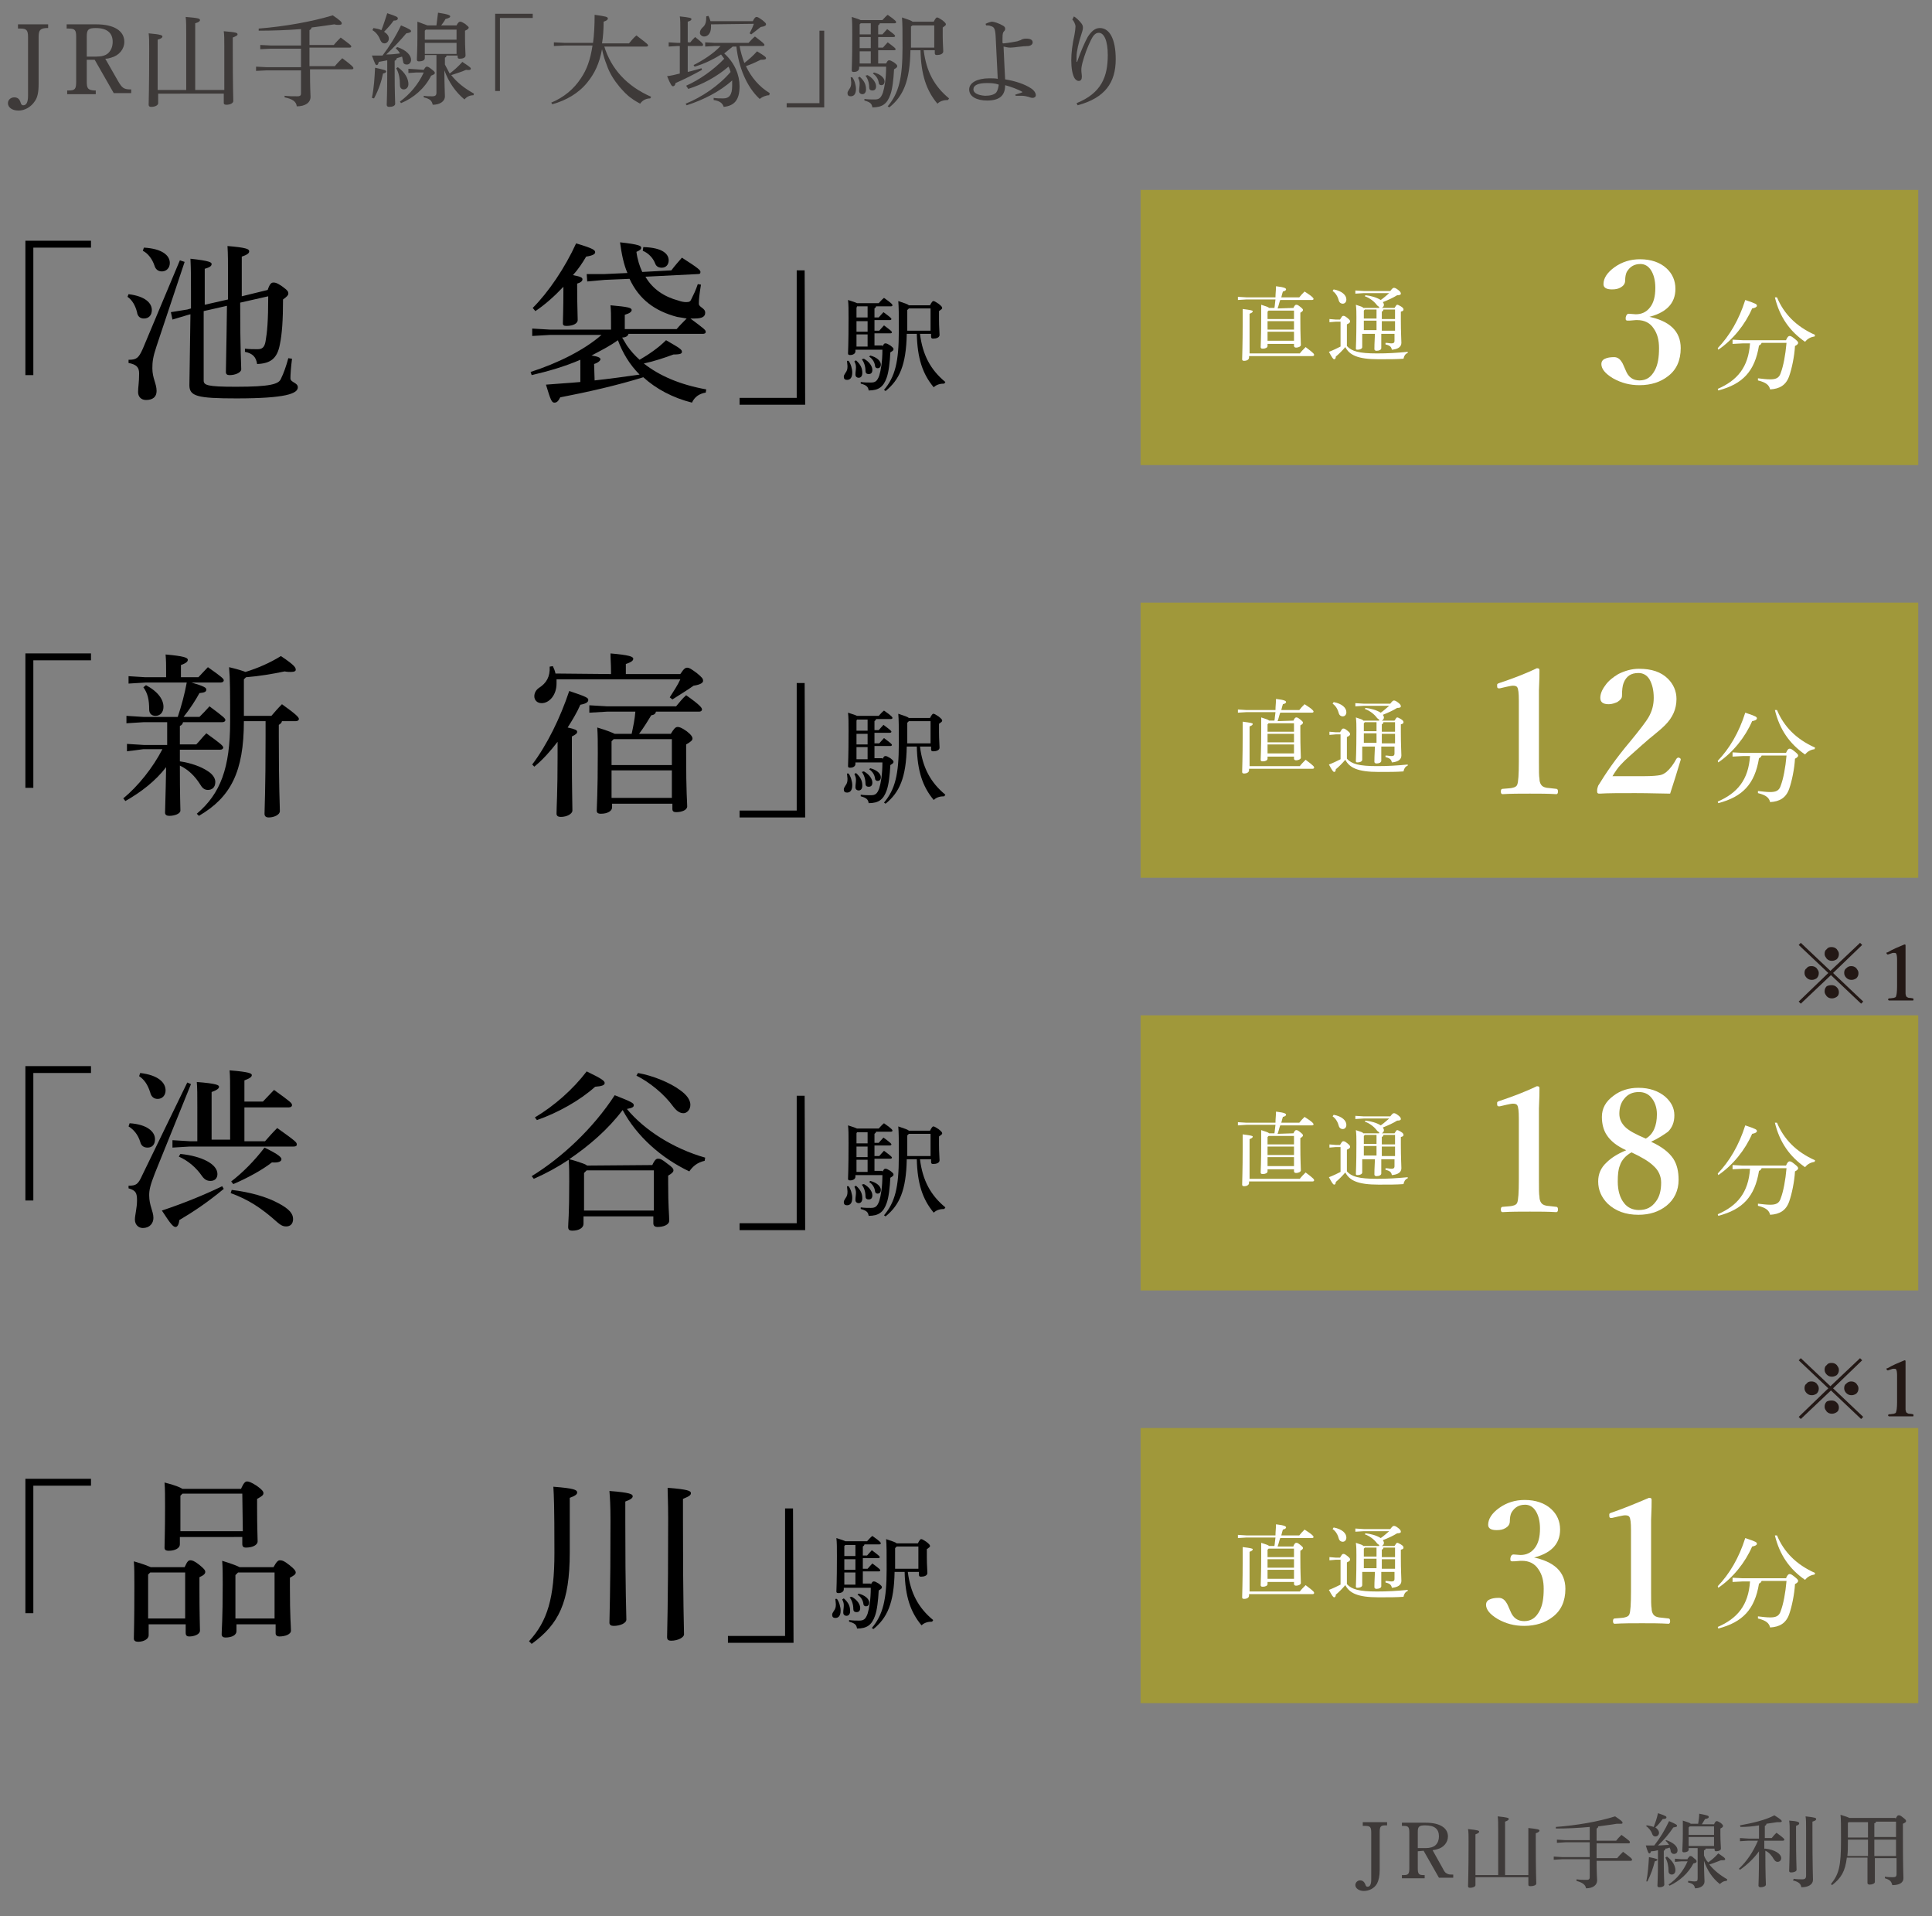 <?xml version="1.0" encoding="utf-8"?>
<!-- Generator: Adobe Illustrator 25.0.1, SVG Export Plug-In . SVG Version: 6.00 Build 0)  -->
<svg version="1.1" id="レイヤー_1" xmlns="http://www.w3.org/2000/svg" xmlns:xlink="http://www.w3.org/1999/xlink" x="0px"
	 y="0px" viewBox="0 0 365.2 362.2" style="enable-background:new 0 0 365.2 362.2;" xml:space="preserve">
<rect x="0" y="0" width="365.2" height="362.2" fill="#808080" stroke="none"/>
<style type="text/css">
	.st0{fill:#A0983A;}
	.st1{fill:#FFFFFF;}
	.st2{fill:#3E3A39;}
	.st3{fill:#231815;}
</style>
<rect x="215.6" y="35.9" class="st0" width="147" height="52"/>
<g>
	<g>
		<path class="st1" d="M244.5,58.2c0.2-0.5,0.4-0.6,0.5-0.6c0.2,0,0.3,0,0.8,0.4s0.5,0.5,0.5,0.6s-0.1,0.3-0.5,0.5v1.2
			c0,3.2,0.1,4.4,0.1,4.9c0,0.3-0.5,0.5-0.9,0.5c-0.2,0-0.4-0.1-0.4-0.3V65h-5v0.4c0,0.3-0.4,0.5-0.9,0.5c-0.3,0-0.4-0.1-0.4-0.3
			c0-0.4,0.1-1.7,0.1-5.9c0-0.7,0-1.4,0-2.1c0.9,0.3,1.3,0.4,1.5,0.6h1c0.1-0.5,0.1-1,0.2-1.6h-5.5l-1.6,0.1v-0.6l1.6,0.1h5.5
			c0-0.7,0.1-1.4,0.1-2.1c1.7,0.2,1.9,0.4,1.9,0.6c0,0.1-0.1,0.3-0.6,0.4c-0.1,0.3-0.2,0.7-0.3,1.1h3.4c0.3-0.4,0.6-0.7,1-1.1
			c1.6,1,1.7,1.3,1.7,1.4s-0.1,0.2-0.3,0.2h-6c-0.2,0.5-0.3,1.1-0.5,1.6L244.5,58.2L244.5,58.2z M245.7,66.8
			c0.3-0.4,0.7-0.8,1.1-1.2c1.6,1.2,1.6,1.3,1.6,1.5c0,0.1-0.1,0.2-0.3,0.2h-12v0.3c0,0.4-0.5,0.6-0.9,0.6c-0.3,0-0.4-0.1-0.4-0.3
			c0-0.5,0.1-2.7,0.1-6.9c0-1.2,0-2,0-2.6c1.6,0.2,1.9,0.3,1.9,0.4c0,0.2-0.1,0.3-0.6,0.5v7.5H245.7z M244.6,58.7h-4.8l-0.2,0.2v1.4
			h5V58.7z M244.6,60.7h-5v1.6h5V60.7z M244.6,62.7h-5v1.7h5V62.7z"/>
		<path class="st1" d="M266.1,66.7c-0.5,0.2-0.7,0.6-0.8,1.1c-1.3,0.1-2.7,0.1-4.7,0.1c-4,0-5.5-0.8-6.3-2.3
			c-0.6,0.7-1.2,1.3-1.8,1.8c0,0.3-0.1,0.5-0.3,0.5s-0.4-0.3-1-1.4c0.8-0.3,1.6-0.7,2.2-1v-4.7h-0.9l-1.2,0.1v-0.6l1.2,0.1h0.8
			c0.3-0.5,0.4-0.7,0.6-0.7c0.2,0,0.3,0,0.8,0.4s0.5,0.5,0.5,0.7c0,0.1-0.1,0.3-0.6,0.5v4.1c0.9,1,2.3,1.4,5.7,1.4
			c2,0,3.7-0.1,5.8-0.3V66.7z M252.1,54.7c1.6,0.3,2.4,1.1,2.4,1.9c0,0.5-0.3,0.8-0.7,0.8c-0.3,0-0.6-0.2-0.7-0.5
			c-0.2-0.8-0.6-1.5-1.2-1.9L252.1,54.7z M260.7,58c-0.2-0.1-0.3-0.2-0.4-0.3c-0.5-0.7-1.4-1.4-2.3-1.7l0.1-0.2
			c1,0.1,2.1,0.4,2.9,0.9c0.6-0.4,1.1-0.9,1.6-1.3h-4.8l-1.6,0.1v-0.6l1.6,0.1h5c0.4-0.5,0.5-0.6,0.7-0.6s0.4,0.1,0.8,0.4
			c0.4,0.3,0.5,0.5,0.5,0.7s-0.2,0.3-0.7,0.3c-0.8,0.5-1.7,0.9-2.7,1.3c0.1,0.2,0.2,0.3,0.2,0.5c0,0.3-0.2,0.5-0.4,0.6h2.4
			c0.3-0.5,0.4-0.6,0.5-0.6c0.2,0,0.3,0.1,0.7,0.3c0.5,0.3,0.5,0.5,0.5,0.6c0,0.2-0.1,0.3-0.5,0.4v1.5c0,2.4,0.1,3.8,0.1,4.4
			c0,0.8-0.7,1.2-1.8,1.3c-0.1-0.5-0.3-0.8-1.2-1v-0.3c0.5,0,0.8,0.1,1.1,0.1c0.4,0,0.6-0.1,0.6-0.5v-1.3h-2.5c0,1.7,0,2.3,0,2.7
			c0,0.3-0.4,0.5-0.9,0.5c-0.2,0-0.4-0.1-0.4-0.3c0-0.4,0-1,0.1-2.9h-2.4v2.5c0,0.3-0.4,0.5-0.9,0.5c-0.3,0-0.3-0.1-0.3-0.3
			c0-0.4,0.1-1.5,0.1-5.8c0-0.9,0-1.6-0.1-2.4c0.9,0.3,1.3,0.4,1.4,0.6h3V58z M257.8,58.7v1.5h2.4v-1.7H258L257.8,58.7z M257.8,62.4
			h2.4c0-0.6,0-1.2,0-1.8h-2.4V62.4z M263.7,58.5h-2.2c0,0.2-0.1,0.3-0.3,0.4v1.4h2.5V58.5z M263.7,60.7h-2.5c0,0.6,0,1.2,0,1.8h2.5
			V60.7z"/>
	</g>
</g>
<g>
	<path class="st2" d="M3.4,4.6h5.7v0.7H8.7C7.6,5.4,7.3,5.7,7.3,7v8.9c0,1.5-0.2,2.5-0.7,3.2c-0.7,1.1-1.9,1.8-3.1,1.8s-2-0.6-2-1.4
		c0-0.6,0.5-1.1,1.2-1.1c0.6,0,1,0.3,1.2,1c0.1,0.4,0.3,0.5,0.5,0.5c0.6,0,0.9-0.6,0.9-1.8V7c0-1.3-0.3-1.6-1.4-1.6H3.4V4.6z"/>
	<path class="st2" d="M16.4,11.4v4c0,1.3,0.2,1.6,1.4,1.7h0.3v0.7h-5.4v-0.7H13c1.2,0,1.4-0.3,1.4-1.7V7c0-1.3-0.2-1.6-1.4-1.6h-0.4
		V4.6h5.6c3.3,0,5.3,1.2,5.3,3.3c0,1.4-1,2.6-2.5,3c-0.4,0.1-0.6,0.2-1.1,0.2l2.4,4.2c0.4,0.7,0.7,1.1,1,1.3
		c0.3,0.2,0.7,0.3,1.3,0.3h0.2v0.7h-3.3l-3.6-6.3h-1.5V11.4z M18.2,10.7c1,0,1.8-0.2,2.3-0.7s0.8-1.2,0.8-2.1c0-1.7-1.1-2.6-3.2-2.6
		c-1.4,0-1.7,0.3-1.7,1.6v3.8H18.2z"/>
	<path class="st2" d="M29.9,17.6v1.9c0,0.4-0.6,0.7-1.3,0.7c-0.3,0-0.5-0.1-0.5-0.4c0-0.8,0.1-2.9,0.1-10.5c0-1.5,0-2.2-0.1-3
		c2.4,0.2,2.6,0.4,2.6,0.6s-0.2,0.4-0.9,0.6V17h5.4V6.6c0-1.6,0-2.6-0.1-3.4c2.4,0.2,2.7,0.3,2.7,0.6c0,0.2-0.2,0.4-0.9,0.6V17h5.5
		V8.9c0-1.5,0-2.2-0.1-3c2.4,0.2,2.6,0.3,2.6,0.6c0,0.2-0.2,0.3-0.9,0.6v1.8c0,7.6,0.1,9.6,0.1,10.2c0,0.4-0.6,0.7-1.3,0.7
		c-0.3,0-0.5-0.1-0.5-0.3v-1.8H29.9V17.6z"/>
	<path class="st2" d="M58.6,13.3c0,3.6,0.1,4.5,0.1,5c0,1.1-1,1.8-2.6,1.8c-0.1-0.9-0.8-1.4-2.3-1.7v-0.3c0.8,0.1,1.6,0.1,2.4,0.1
		c0.6,0,0.7-0.2,0.7-0.6v-4.3h-6.5l-2,0.1v-0.8l2,0.1h6.5V9.2h-5.7l-2,0.1V8.5l2,0.1h5.7V5.5c-2.6,0.2-5.4,0.3-8,0.3V5.4
		c5-0.4,10-1.3,14-2.5c1.5,1,1.7,1.3,1.7,1.5S64.5,4.7,64,4.7c-0.2,0-0.5,0-0.8-0.1c-1.3,0.2-2.8,0.4-4.3,0.6c0,0.2-0.2,0.4-0.4,0.5
		v2.8h4.6c0.4-0.5,0.9-1,1.3-1.4c1.9,1.4,2,1.5,2,1.7c0,0.1-0.1,0.2-0.3,0.2h-7.6c0,1.2,0,2.4,0,3.5h4.8c0.4-0.5,0.9-1,1.4-1.5
		c2,1.5,2.1,1.7,2.1,1.9c0,0.1-0.1,0.2-0.3,0.2h-7.9V13.3z"/>
	<path class="st2" d="M75.1,8.9c1.8,0.6,2.6,1.6,2.6,2.4c0,0.6-0.4,0.9-0.8,0.9s-0.7-0.2-0.7-0.6c-0.1-0.3-0.1-0.6-0.2-0.9
		c-0.3,0.1-0.7,0.2-1,0.3c0,0.2-0.2,0.4-0.4,0.5v2.1c0,4.2,0.1,5.4,0.1,6c0,0.4-0.5,0.6-1.1,0.6c-0.3,0-0.5-0.1-0.5-0.4
		c0-0.5,0.1-1.9,0.1-6.3v-2.1c-0.5,0.1-1,0.2-1.6,0.3c-0.1,0.4-0.2,0.6-0.4,0.6c-0.2,0-0.3-0.2-0.9-1.8c0.7,0,1.4,0,2,0
		c1.3-1.7,2.5-3.6,3.5-5.7c1.7,0.7,1.9,0.9,1.9,1.1s-0.3,0.3-0.9,0.4c-1.1,1.3-2.4,2.7-3.8,4c0.9,0,1.8-0.1,2.6-0.2
		c-0.2-0.4-0.5-0.7-0.8-1L75.1,8.9z M70.3,18.5c0.4-1.9,0.5-3.8,0.6-5.7c1.8,0.4,2.1,0.5,2.1,0.7s-0.2,0.3-0.6,0.4
		c-0.3,1.5-0.8,3-1.7,4.7L70.3,18.5z M70.6,5.3c0.6,0.1,1.1,0.2,1.5,0.4c0.4-1,0.7-2,1.1-3.2c1.8,0.6,2,0.7,2,1
		c0,0.2-0.2,0.4-0.8,0.4C74,4.5,73.3,5.3,72.6,6c0.6,0.4,0.9,0.8,0.9,1.3s-0.4,0.9-0.8,0.9S72.1,8,71.9,7.6
		c-0.3-0.8-0.8-1.5-1.5-1.9L70.6,5.3z M75.2,12.7c1.4,1,2,2.2,2,3.2c0,0.6-0.4,1-0.9,1c-0.4,0-0.7-0.3-0.7-0.8
		c0-1.3-0.2-2.3-0.7-3.2L75.2,12.7z M80.1,13.2c0.3-0.5,0.4-0.6,0.6-0.6s0.4,0.1,0.9,0.5s0.6,0.5,0.6,0.7s-0.2,0.3-0.7,0.5
		c-1.2,2.4-3.3,4.2-5.7,5.2l-0.2-0.3c1.9-1.4,3.5-3.3,4.5-5.5h-1.4l-1.5,0.1V13l1.5,0.1L80.1,13.2L80.1,13.2z M80.3,10.8V11
		c0,0.4-0.5,0.6-1.1,0.6c-0.3,0-0.4-0.1-0.4-0.4c0-0.5,0.1-1.7,0.1-4.1c0-1.7,0-2.1,0-3c1.1,0.4,1.6,0.6,1.9,0.7h1.7
		c0.1-0.8,0.2-1.6,0.3-2.4c2,0.3,2.3,0.5,2.3,0.7s-0.2,0.3-0.9,0.5C84,4,83.7,4.4,83.4,4.8h2.9c0.3-0.6,0.5-0.7,0.7-0.7
		s0.4,0.1,0.9,0.4c0.5,0.4,0.7,0.6,0.7,0.7c0,0.2-0.2,0.4-0.7,0.6v1.3C87.9,9,88,10,88,10.5c0,0.4-0.5,0.6-1.1,0.6
		c-0.3,0-0.4-0.1-0.4-0.4v-0.2h-2.1c0,0.2-0.1,0.3-0.3,0.4v1.3c0.3,0.6,0.6,1.1,0.9,1.7c0.8-0.6,1.6-1.3,2.4-2.2
		c1.5,1,1.6,1.1,1.6,1.3s-0.3,0.3-0.9,0.2c-0.9,0.4-1.9,0.7-2.8,1c1.1,1.4,2.5,2.5,4.3,3.5L89.5,18c-0.7,0-1.3,0.3-1.7,0.8
		c-1.7-1.4-3-3.3-3.8-5.5c0,3,0.1,4.1,0.1,4.9c0,1-1,1.6-2.3,1.6c-0.2-0.8-0.5-1.1-1.7-1.4v-0.3c0.5,0.1,1,0.1,1.6,0.1
		s0.8-0.2,0.8-0.7v-7.1h-2.2V10.8z M86.3,5.6h-5.8l-0.2,0.2v1.7h6V5.6z M86.3,8.1h-6v2.1h6V8.1z"/>
	<path class="st2" d="M93.6,2.6h7.1v0.8h-6.2v13.8h-0.9V2.6z"/>
	<path class="st2" d="M114.2,8.7c1.3,4.3,4.3,7.6,8.9,9.6l-0.2,0.3c-0.8,0-1.5,0.4-1.9,1c-0.5-0.3-1.1-0.6-1.6-1
		c-0.9-0.6-1.6-1.4-2.3-2.2c-1-1.2-1.9-2.6-2.4-4.1c-0.4-1-0.7-2-0.9-3c-0.5,2.7-1.4,4.6-2.8,6.3c-1.6,2-4,3.4-6.6,4.1l-0.2-0.3
		c2.4-1,4.3-2.6,5.6-4.6c1.1-1.6,1.8-3.5,2.2-6.2h-5.3l-2,0.1V8l2,0.1h5.4c0.2-1.5,0.3-3.2,0.3-5.3c2.2,0.3,2.5,0.4,2.5,0.7
		c0,0.2-0.2,0.4-0.8,0.6c0,1.5-0.1,2.9-0.3,4.1h5.1c0.4-0.5,0.9-1.1,1.4-1.5c2.1,1.6,2.2,1.7,2.2,1.9c0,0.1-0.1,0.2-0.3,0.2h-8V8.7z
		"/>
	<path class="st2" d="M130.4,8.1c0.3-0.4,0.6-0.7,1-1.1c1.4,1.1,1.5,1.3,1.5,1.5c0,0.1-0.1,0.2-0.3,0.2H130v4.9
		c0.9-0.2,1.8-0.5,2.6-0.7l0.1,0.3c-1.6,0.9-3.4,1.8-5,2.5c-0.1,0.5-0.3,0.6-0.5,0.6s-0.4-0.2-1.1-1.9c0.8-0.1,1.6-0.3,2.4-0.5V8.7
		H128l-1.6,0.1V8l1.6,0.1h0.6V5.7c0-1.2,0-2-0.1-2.6c1.9,0.2,2.2,0.3,2.2,0.5s-0.1,0.3-0.7,0.5V8h0.4V8.1z M129.7,16.2
		c2.5-1.1,5.2-3,7.2-5.1c-0.2-0.3-0.4-0.5-0.6-0.8c-1.6,1-3.3,1.8-5,2.3l-0.2-0.3c1.8-0.9,3.8-2.2,5.1-3.6H135l-1.7,0.1V8l1.7,0.1
		h6.5c0.4-0.4,0.7-0.8,1.2-1.2c1.6,1.2,1.8,1.4,1.8,1.6c0,0.1-0.1,0.2-0.3,0.2h-4.4c0.2,1.1,0.5,2.1,0.9,3.2
		c0.8-0.6,1.7-1.4,2.4-2.2c1.5,0.9,1.7,1.1,1.7,1.3s-0.2,0.3-1,0.3c-0.8,0.4-1.9,0.9-2.8,1.2c1,2.1,2.5,3.9,4.5,5.1l-0.1,0.4
		c-0.6,0-1.3,0.3-1.8,0.7c-2.5-2.3-4-6.1-4.4-9.9h-0.7c-0.5,0.4-1.1,0.9-1.6,1.3c2,1.8,2.9,4.1,2.9,6.2c0,2.6-1,3.7-3,3.9
		c-0.2-0.6-0.6-1.1-1.9-1.3v-0.4c0.6,0.1,1.2,0.1,1.8,0.1c1.1,0,1.7-0.6,1.7-2.4c0-0.3,0-0.7,0-1c-2.3,2.1-5.5,3.7-8.6,4.7l-0.2-0.3
		c3-1.2,6.3-3.4,8.5-6c-0.1-0.3-0.2-0.7-0.4-1c-2.2,1.9-5,3.4-7.6,4.2L129.7,16.2z M134.4,4.6c0,0.2,0,0.3,0,0.5
		c0,1.2-0.6,1.8-1.3,1.8c-0.4,0-0.8-0.3-0.8-0.7c0-0.4,0.2-0.7,0.5-1c0.6-0.5,0.7-1.1,0.7-2.1l0.4-0.1c0.2,0.3,0.3,0.7,0.4,1h8
		c0.3-0.6,0.5-0.8,0.7-0.8s0.4,0.1,1.1,0.6c0.6,0.5,0.7,0.6,0.7,0.8c0,0.2-0.2,0.4-1,0.5c-0.6,0.5-1.3,1-1.8,1.4l-0.3-0.2
		c0.3-0.6,0.6-1.2,0.8-1.8L134.4,4.6L134.4,4.6z"/>
	<path class="st2" d="M155.8,20.3h-7.1v-0.8h6.2V5.8h0.9L155.8,20.3L155.8,20.3z"/>
	<path class="st2" d="M161.1,14.6c0.4,0.5,0.7,1.5,0.7,2.2c0,1-0.4,1.4-1,1.4c-0.4,0-0.6-0.2-0.6-0.6c0-0.2,0.1-0.4,0.3-0.7
		c0.3-0.4,0.4-0.7,0.4-1.3c0-0.3-0.1-0.8-0.1-1L161.1,14.6z M167.5,12c0.3-0.6,0.4-0.6,0.6-0.6c0.2,0,0.4,0.1,0.9,0.4
		c0.5,0.4,0.6,0.5,0.6,0.7s-0.1,0.3-0.6,0.6c-0.1,1.9-0.3,3.7-0.7,4.8c-0.6,1.7-1.5,2.4-3.4,2.4c-0.1-0.7-0.4-1-1.5-1.3v-0.3
		c0.7,0.1,1.3,0.1,1.9,0.1c0.8,0,1.2-0.2,1.6-1.3c0.3-1,0.6-2.6,0.6-4.9h-5.1v0.3c0,0.4-0.4,0.7-1,0.7c-0.3,0-0.4-0.1-0.4-0.3
		c0-0.4,0.1-1.6,0.1-6.7c0-1.7,0-2.5-0.1-3.4c1,0.3,1.5,0.5,1.7,0.6h4.1c0.3-0.3,0.6-0.7,1-1c1.6,1.1,1.6,1.3,1.6,1.4
		s-0.1,0.2-0.3,0.2h-2.8c0,0.2-0.2,0.3-0.3,0.4v1.7h0.8c0.3-0.3,0.5-0.6,0.9-1c1.5,1.1,1.5,1.2,1.5,1.3c0,0.1-0.1,0.2-0.3,0.2H166v2
		h0.9c0.3-0.3,0.5-0.6,0.9-1c1.5,1.1,1.5,1.2,1.5,1.3s-0.1,0.2-0.3,0.2h-3V12H167.5z M162.5,14.5c0.9,0.8,1.2,1.5,1.2,2.4
		c0,0.6-0.3,0.9-0.7,0.9c-0.3,0-0.6-0.2-0.6-0.6c0-0.5,0.1-0.9,0.1-1.4c0-0.4-0.1-0.7-0.3-1.1L162.5,14.5z M162.5,4.6v1.9h2.1V4.4
		h-1.9L162.5,4.6z M162.5,9.1h2.1V7h-2.1V9.1z M162.5,12h2.1V9.7h-2.1V12z M164,14.2c1.1,0.6,1.6,1.5,1.6,2.1c0,0.5-0.2,0.8-0.7,0.8
		c-0.4,0-0.6-0.2-0.6-0.6c0-0.9-0.3-1.7-0.7-2.2L164,14.2z M165.2,13.7c1.2,0.3,2,1,2,1.7c0,0.5-0.3,0.7-0.6,0.7s-0.5-0.2-0.5-0.5
		c-0.1-0.7-0.5-1.3-1.1-1.7L165.2,13.7z M174.6,9.5c0.5,4,2,6.8,4.8,9.1l-0.2,0.3c-0.8,0-1.5,0.2-2,0.7c-2.1-2.5-3.1-5.5-3.2-10.1
		h-1.9c-0.1,5.9-1.4,8.7-4,10.8l-0.3-0.2c2.1-2.5,2.8-5.3,2.8-11.1c0-3.3,0-4.5-0.1-5.7c1.2,0.4,1.8,0.6,2,0.8h4
		c0.3-0.6,0.5-0.8,0.6-0.8c0.2,0,0.4,0.1,1,0.5c0.5,0.4,0.7,0.6,0.7,0.8s-0.2,0.3-0.6,0.6v1.6c0,1.4,0.1,2.4,0.1,2.9
		s-0.6,0.7-1.2,0.7c-0.3,0-0.4-0.1-0.4-0.4V9.5H174.6z M172.2,5v4h4.4V4.8h-4.1L172.2,5z"/>
	<path class="st2" d="M191.9,17.9c0.5-0.2,1.1-0.3,1.4-0.5c-0.8-0.5-2.2-1-3.3-1.3c0,2-1.1,2.9-3.4,2.9c-1.9,0-3.4-0.7-3.4-2.1
		c0-1.3,1.6-2.1,3.8-2.1c0.5,0,1.2,0,1.6,0.1c-0.1-2.6-0.3-5.5-0.4-8.1c-0.1-1.5-0.3-1.7-1-1.9c-0.2-0.1-0.5-0.1-0.8-0.1l-0.1-0.3
		c0.4-0.2,1-0.4,1.2-0.4c0.4,0,1.3,0.3,2,0.7c0.4,0.2,0.5,0.4,0.5,0.6s0,0.3-0.2,0.5s-0.3,0.4-0.3,1.3V8c0,0.1,0,0.2,0.2,0.2
		c1.1-0.1,2.1-0.3,2.6-0.4c0.3-0.1,0.5-0.2,0.6-0.2c0.3-0.2,0.6-0.3,1.1-0.3c0.7,0,1.2,0.2,1.2,0.7c0,0.3-0.2,0.6-0.8,0.7
		c-1.1,0-2.7,0.3-3.4,0.3c-0.5,0-0.8-0.1-1.3-0.2c0.1,2.2,0.2,4.5,0.3,6.2c1.9,0.3,3.7,0.9,4.9,1.7c0.6,0.4,0.9,0.9,0.9,1.3
		c0,0.3-0.3,0.5-0.6,0.5s-0.5-0.1-0.8-0.2c-0.4-0.1-0.8-0.2-1.3-0.2c-0.2,0-0.6,0-1.1,0L191.9,17.9z M186.5,15.7
		c-1.6,0-2.5,0.4-2.5,1.2c0,0.6,0.7,1.1,2.2,1.2c1,0,1.7-0.2,2.1-0.6c0.3-0.4,0.4-0.9,0.5-1.5C188,15.7,187.2,15.7,186.5,15.7z"/>
	<path class="st2" d="M203,3.1c0.5,0.3,1,0.8,1.4,1.3c0.3,0.4,0.3,0.6,0.3,0.9s-0.2,0.9-0.3,1.2c-0.5,1.5-0.9,3.2-0.9,4.2
		c0,0.3,0,0.6,0,1h0.1c0.7-2,1.4-3.6,2-4.7c0.7-1.1,1.4-1.7,2.3-1.7c1.8,0,3,2,3,5.9c0,4.4-2,7.3-7.2,8.7l-0.2-0.4
		c4.7-1.9,5.9-5,5.9-9.1c0-2.7-0.7-4.2-1.7-4.2c-0.7,0-1.1,0.6-1.5,1.4c-0.6,1.2-1.2,2.8-1.6,4.3c-0.1,0.4-0.2,0.9-0.2,1.3
		c0,0.5,0.1,0.9,0.1,1.3c0,0.5-0.2,0.8-0.6,0.8c-0.3,0-0.5-0.2-0.7-0.4c-0.5-0.7-0.7-2.1-0.7-3.5s0.2-3,0.6-4.8
		c0.1-0.5,0.2-1.3,0.2-1.6c0-0.2-0.1-0.5-0.2-0.7c-0.1-0.2-0.2-0.4-0.4-0.6L203,3.1z"/>
</g>
<g>
	<path class="st2" d="M257.7,344.4h4.5v0.6h-0.3c-0.9,0-1.1,0.2-1.1,1.3v7.1c0,1.2-0.2,2-0.5,2.6c-0.5,0.9-1.5,1.4-2.5,1.4
		c-0.9,0-1.6-0.5-1.6-1.1c0-0.5,0.4-0.9,0.9-0.9s0.8,0.3,1,0.8c0.1,0.3,0.2,0.4,0.4,0.4c0.5,0,0.7-0.5,0.7-1.4v-8.8
		c0-1.1-0.2-1.3-1.2-1.3h-0.4v-0.7H257.7z"/>
	<path class="st2" d="M268,349.9v3.2c0,1.1,0.2,1.3,1.1,1.3h0.2v0.6H265v-0.6h0.3c0.9,0,1.1-0.2,1.1-1.3v-6.7c0-1.1-0.2-1.3-1.1-1.3
		H265v-0.6h4.5c2.7,0,4.2,1,4.2,2.6c0,1.1-0.8,2.1-2,2.4c-0.3,0.1-0.4,0.1-0.9,0.2l1.9,3.4c0.3,0.6,0.5,0.9,0.8,1
		c0.3,0.2,0.6,0.2,1,0.2h0.2v0.6H272l-2.9-5.1L268,349.9L268,349.9z M269.5,349.3c0.8,0,1.5-0.2,1.9-0.6s0.6-1,0.6-1.6
		c0-1.4-0.8-2.1-2.6-2.1c-1.1,0-1.4,0.2-1.4,1.2v3.1H269.5z"/>
	<path class="st2" d="M278.9,354.8v1.5c0,0.3-0.5,0.5-1,0.5c-0.3,0-0.4-0.1-0.4-0.3c0-0.6,0.1-2.3,0.1-8.4c0-1.2,0-1.8-0.1-2.4
		c1.9,0.2,2.1,0.3,2.1,0.5c0,0.1-0.1,0.3-0.7,0.5v7.7h4.3V346c0-1.3,0-2.1-0.1-2.7c1.9,0.2,2.1,0.3,2.1,0.5c0,0.1-0.1,0.3-0.7,0.5
		v10.1h4.4v-6.5c0-1.2,0-1.8,0-2.4c1.9,0.2,2.1,0.3,2.1,0.5c0,0.1-0.1,0.3-0.7,0.5v1.4c0,6.1,0.1,7.7,0.1,8.1c0,0.3-0.5,0.5-1.1,0.5
		c-0.3,0-0.4-0.1-0.4-0.3v-1.4L278.9,354.8L278.9,354.8z"/>
	<path class="st2" d="M301.8,351.4c0,2.9,0.1,3.6,0.1,4c0,0.9-0.8,1.5-2.1,1.5c-0.1-0.7-0.7-1.1-1.8-1.4v-0.3
		c0.7,0.1,1.3,0.1,1.9,0.1c0.4,0,0.6-0.1,0.6-0.5v-3.4h-5.2l-1.6,0.1v-0.6l1.6,0.1h5.2v-2.8h-4.6l-1.6,0.1v-0.6l1.6,0.1h4.6v-2.5
		c-2.1,0.2-4.3,0.3-6.4,0.3v-0.3c4-0.3,8-1,11.2-2c1.2,0.8,1.4,1,1.4,1.2s-0.1,0.2-0.5,0.2c-0.2,0-0.4,0-0.6,0
		c-1.1,0.2-2.2,0.3-3.5,0.5c0,0.2-0.1,0.3-0.3,0.4v2.3h3.7c0.3-0.4,0.7-0.8,1-1.1c1.5,1.1,1.6,1.2,1.6,1.4c0,0.1-0.1,0.2-0.2,0.2
		h-6.1c0,0.9,0,1.9,0,2.8h3.9c0.3-0.4,0.7-0.8,1.1-1.2c1.6,1.2,1.7,1.3,1.7,1.5c0,0.1-0.1,0.2-0.2,0.2h-6.5V351.4z"/>
	<path class="st2" d="M315,347.8c1.4,0.5,2.1,1.2,2.1,1.9c0,0.5-0.3,0.7-0.7,0.7c-0.3,0-0.5-0.2-0.6-0.5c0-0.3-0.1-0.5-0.2-0.7
		c-0.3,0.1-0.5,0.2-0.8,0.2c0,0.2-0.1,0.3-0.3,0.4v1.6c0,3.4,0.1,4.3,0.1,4.8c0,0.3-0.4,0.5-0.9,0.5c-0.3,0-0.4-0.1-0.4-0.3
		c0-0.4,0.1-1.5,0.1-5v-1.7c-0.4,0.1-0.8,0.2-1.3,0.2c-0.1,0.3-0.2,0.4-0.3,0.4c-0.2,0-0.3-0.2-0.7-1.5c0.6,0,1.1,0,1.6,0
		c1.1-1.4,2-2.9,2.8-4.6c1.4,0.6,1.5,0.7,1.5,0.9c0,0.2-0.2,0.2-0.7,0.3c-0.8,1.2-1.8,2.4-2.9,3.4c0.7,0,1.4-0.1,2.1-0.1
		c-0.2-0.3-0.4-0.6-0.7-0.8L315,347.8z M311.2,355.6c0.3-1.5,0.4-3,0.5-4.6c1.5,0.3,1.6,0.4,1.6,0.5s-0.1,0.2-0.5,0.3
		c-0.3,1.2-0.7,2.4-1.4,3.8L311.2,355.6z M311.4,345c0.5,0.1,0.9,0.2,1.2,0.3c0.3-0.8,0.6-1.6,0.8-2.6c1.5,0.5,1.6,0.6,1.6,0.8
		c0,0.2-0.2,0.3-0.7,0.3c-0.4,0.5-0.8,1.1-1.4,1.6c0.5,0.3,0.7,0.7,0.7,1c0,0.4-0.3,0.7-0.7,0.7c-0.3,0-0.5-0.2-0.6-0.5
		c-0.2-0.6-0.7-1.2-1.2-1.5L311.4,345z M315.1,350.9c1.1,0.8,1.6,1.8,1.6,2.6c0,0.5-0.3,0.8-0.7,0.8c-0.3,0-0.6-0.2-0.6-0.6
		c0-1-0.2-1.9-0.6-2.6L315.1,350.9z M319,351.3c0.3-0.4,0.4-0.5,0.5-0.5c0.2,0,0.3,0,0.7,0.4c0.4,0.3,0.5,0.4,0.5,0.6
		s-0.1,0.3-0.6,0.4c-1,1.9-2.6,3.3-4.5,4.2l-0.2-0.2c1.6-1.1,2.8-2.6,3.6-4.4h-1.2l-1.2,0.1v-0.6l1.2,0.1h1.2V351.3z M319.2,349.4
		v0.2c0,0.3-0.4,0.5-0.9,0.5c-0.2,0-0.3-0.1-0.3-0.3c0-0.4,0.1-1.4,0.1-3.3c0-1.4,0-1.7,0-2.4c0.9,0.3,1.3,0.4,1.5,0.6h1.4
		c0.1-0.7,0.2-1.3,0.2-1.9c1.6,0.3,1.8,0.4,1.8,0.6s-0.1,0.3-0.7,0.4c-0.2,0.3-0.4,0.7-0.6,1h2.3c0.2-0.5,0.4-0.6,0.5-0.6
		c0.2,0,0.3,0.1,0.7,0.3c0.4,0.3,0.5,0.5,0.5,0.6c0,0.2-0.1,0.3-0.5,0.5v1c0,1.5,0.1,2.3,0.1,2.8c0,0.3-0.4,0.5-0.9,0.5
		c-0.2,0-0.3-0.1-0.3-0.3v-0.2h-1.7c0,0.2-0.1,0.3-0.3,0.3v1c0.2,0.5,0.4,0.9,0.8,1.3c0.7-0.5,1.3-1,1.9-1.7
		c1.2,0.8,1.3,0.9,1.3,1.1s-0.2,0.2-0.8,0.2c-0.8,0.3-1.5,0.6-2.2,0.8c0.9,1.1,2,2,3.4,2.8l-0.1,0.3c-0.6,0-1,0.3-1.3,0.6
		c-1.4-1.1-2.4-2.6-3-4.4c0,2.4,0.1,3.3,0.1,3.9c0,0.8-0.8,1.3-1.8,1.3c-0.1-0.6-0.4-0.9-1.3-1.1v-0.3c0.4,0,0.8,0.1,1.2,0.1
		c0.5,0,0.6-0.1,0.6-0.6v-5.7h-1.7V349.4z M324,345.2h-4.6l-0.2,0.2v1.4h4.8L324,345.2L324,345.2z M324,347.2h-4.8v1.7h4.8V347.2z"
		/>
	<path class="st2" d="M333.7,349.4c1.8,0.2,3,1,3,1.8c0,0.4-0.3,0.7-0.7,0.7c-0.3,0-0.5-0.2-0.7-0.5c-0.4-0.7-0.9-1.3-1.6-1.6
		c0,4.8,0.1,5.9,0.1,6.4c0,0.3-0.5,0.5-1,0.5c-0.2,0-0.4-0.1-0.4-0.3c0-0.5,0.1-1.6,0.1-6.5c-1,1.4-2.3,2.6-3.6,3.5l-0.2-0.2
		c1.5-1.4,2.7-3.2,3.6-5.3h-1.8l-1.6,0.1v-0.6l1.6,0.1h2V345c-1.1,0.2-2.3,0.3-3.5,0.3l-0.1-0.3c2.2-0.4,4.9-1,6.5-1.9
		c1.3,0.8,1.4,1,1.4,1.1c0,0.2-0.2,0.2-0.5,0.2c-0.1,0-0.3,0-0.4,0c-0.6,0.1-1.3,0.2-2,0.3c0,0.2-0.1,0.3-0.3,0.4v2.3h1.3
		c0.3-0.4,0.6-0.7,0.9-1c1.4,1,1.5,1.2,1.5,1.3c0,0.1-0.1,0.2-0.3,0.2h-3.5v1.5H333.7z M339.5,346.7c0,4.9,0.1,6.1,0.1,6.7
		c0,0.3-0.5,0.5-1,0.5c-0.3,0-0.4-0.1-0.4-0.3c0-0.6,0.1-1.8,0.1-6.9c0-1.4,0-2-0.1-2.6c1.6,0.1,1.9,0.3,1.9,0.5s-0.1,0.3-0.6,0.5
		V346.7z M339.1,355.1c0.5,0.1,1.1,0.1,1.6,0.1s0.7-0.2,0.7-0.7V346c0-1.6,0-2.1-0.1-2.7c1.8,0.2,2,0.3,2,0.5s-0.1,0.3-0.7,0.5v1.8
		c0,6.8,0.1,8.4,0.1,9.2c0,0.9-0.9,1.4-2.2,1.4c-0.1-0.6-0.4-1-1.6-1.3L339.1,355.1z"/>
	<path class="st2" d="M358.3,343.8c0.3-0.6,0.4-0.7,0.6-0.7s0.3,0,0.8,0.4s0.6,0.5,0.6,0.7s-0.2,0.3-0.6,0.5v1.6c0,7,0.1,8,0.1,8.7
		c0,0.8-0.7,1.3-2.1,1.3c-0.2-0.7-0.4-1-1.4-1.3v-0.3c0.5,0.1,1.1,0.1,1.5,0.1c0.5,0,0.7-0.1,0.7-0.6v-3h-4.1c0,3.5,0,4.3,0,4.5
		c0,0.3-0.5,0.5-1,0.5c-0.2,0-0.4-0.1-0.4-0.3c0-0.4,0-1.3,0-4.8h-3.9c-0.3,2.6-1.1,3.9-2.8,5.2l-0.2-0.2c1.5-1.9,1.9-3.3,1.9-8.3
		c0-3,0-4-0.1-4.8c1,0.3,1.5,0.5,1.7,0.6h8.7V343.8z M349.3,348.1c0,1,0,1.9-0.1,2.7h3.9c0-1,0-2.1,0-3.1h-3.8V348.1z M349.3,344.5
		v2.8h3.8V346v-1.6h-3.6L349.3,344.5z M358.4,344.3h-3.8c0,0.2-0.1,0.3-0.3,0.3v1.3v1.3h4.1L358.4,344.3L358.4,344.3z M358.4,347.7
		h-4.1c0,1,0,2.1,0,3.1h4.1V347.7z"/>
</g>
<g>
	<path d="M4.8,45.5h12.4v1.3H6.3v24.1H4.8V45.5z"/>
	<path d="M24.3,55.6c3.2,0.4,4.4,1.7,4.4,3c0,0.9-0.5,1.6-1.5,1.6c-0.7,0-1.2-0.4-1.3-1.2c-0.3-1.2-0.9-2.3-1.8-2.9L24.3,55.6z
		 M34.9,49.5l-5.3,15.9c-0.7,2.1-0.8,3-0.8,4.2c0,1.9,0.8,2.9,0.8,4.3c0,1.1-0.7,1.7-2,1.7c-0.9,0-1.5-0.6-1.5-1.5s0.2-1.8,0.2-3.5
		c0-1.2-0.5-1.7-2-2V68c1.5,0,1.9-0.3,2.7-2.1l7-16.7L34.9,49.5z M27.2,46.8c3.5,0.2,4.9,1.5,4.9,2.9c0,1-0.7,1.6-1.5,1.6
		c-0.7,0-1.2-0.4-1.4-1.1C28.8,49,28,47.9,27,47.4L27.2,46.8z M50.6,54.8c0.4-1.2,0.7-1.4,1.1-1.4c0.4,0,0.7,0.1,1.6,0.7
		c1.1,0.8,1.2,1,1.2,1.4c0,0.3-0.3,0.6-1,1.1c0,4-0.2,6.6-0.6,8.5c-0.5,2.7-1.8,3.6-4.3,3.7c-0.2-1.3-0.8-2-2.3-2.3v-0.6
		c0.9,0.1,1.6,0.1,2.4,0.1c0.8,0,1.3-0.3,1.5-1.5c0.3-1.7,0.5-3.8,0.5-8.5l-5.3,1.2c0,9.2,0.2,11.7,0.2,12.6c0,0.6-1.1,1.1-2.2,1.1
		c-0.5,0-0.7-0.2-0.7-0.6c0-1.3,0.1-3.9,0.2-12.5l-4.4,1v13.1c0,0.9,0.6,1.2,6.1,1.2c6.5,0,8.1-0.5,8.5-1.5c0.5-1,1-2.4,1.4-3.9
		l0.7,0.1c-0.2,1.6-0.3,2.9-0.3,3.7s1.4,0.8,1.4,1.7c0,1.2-2.3,2.1-11.6,2.1c-7.4,0-8.9-0.4-8.9-2.5c0-1.3,0.1-4.8,0.2-13.4
		l-0.4,0.1l-3,0.9L32.3,59l3.1-0.5l0.7-0.2c0-0.9,0-1.9,0-2.9c0-3.1,0-4.3-0.1-6.5c3.7,0.4,4,0.7,4,1s-0.2,0.6-1.3,0.9v6.8l4.4-1
		c0-1.1,0-2.3,0-3.6c0-3.7,0-4.9-0.1-6.5c3.7,0.3,4.1,0.6,4.1,1c0,0.3-0.2,0.6-1.4,1V53v3L50.6,54.8z"/>
	<path d="M104,63.3l-3.4,0.2v-1.4l3.4,0.2h11.5V61c0-1.5,0-2.2-0.1-3.3c3.5,0.3,4,0.5,4,0.9c0,0.3-0.3,0.6-1.3,0.9v2.7h9.8
		c0.6-0.7,1.3-1.4,1.9-2c-0.6-0.1-1.1-0.2-1.8-0.3c-4.2-1.1-7.2-3.3-9-7.2l-4.7,0.2l-3.3,0.3l-0.1-1.4h3.3l4.4-0.2
		c-0.7-1.6-1.1-3.6-1.4-5.8c3.7,0.4,4,0.7,4,1s-0.2,0.5-0.9,0.8c0.2,1.5,0.6,2.7,1.1,3.8l5.5-0.3c0.6-0.8,1.3-1.6,2-2.4
		c3.3,2.1,3.5,2.4,3.5,2.7s-0.1,0.4-0.5,0.4l-9.9,0.5c1.4,2.4,3.6,3.8,6.2,4.5c0.6,0.2,1,0.3,1.5,0.3c0.6,0,0.8-0.1,1-0.6
		c0.4-0.8,0.8-1.6,1.2-2.8l0.6,0.1c-0.3,1.8-0.4,2.8-0.4,3.6c0,0.7,1.2,0.8,1.2,1.7c0,0.7-0.5,1.1-2,1.1c-0.3,0-0.6,0-0.8,0
		c2.7,2,2.9,2.2,2.9,2.5s-0.2,0.4-0.6,0.4h-14c-0.1,0.5-0.7,0.7-1.2,0.7c0.3,0.5,0.6,1,0.9,1.5c0.7,1,1.5,1.9,2.4,2.7
		c1.7-1,3.5-2.2,5-3.7c2.8,1.6,3,1.8,3,2.2c0,0.3-0.2,0.5-1.6,0.5c-1.6,0.6-3.7,1.3-5.6,1.7c2.9,2.3,6.8,4,11.8,4.9l-0.1,0.6
		c-1.2,0.2-2.1,0.8-2.6,1.9c-3.6-0.9-6.8-2.6-9.2-4.8c-4.8,1.5-10.5,2.8-15.7,3.8c-0.4,0.8-0.7,1-1.1,1c-0.5,0-0.7-0.4-1.6-3.4
		c2.3-0.2,4.4-0.3,6.5-0.5V68c-3,1.3-6.2,2.2-9.2,2.9l-0.2-0.6c5-1.6,10.1-4.1,13.4-7C113.7,63.3,104,63.3,104,63.3z M100.7,58.2
		c3-3,6.1-7.6,8.2-12.2c3.4,1,3.6,1.3,3.6,1.7c0,0.3-0.4,0.6-1.7,0.8c-0.7,1.2-1.5,2.4-2.5,3.5c1.6,0.3,1.8,0.5,1.8,0.8
		s-0.3,0.6-1,0.8v0.8c0,3.5,0.1,4.9,0.1,6.1c0,0.6-0.8,1.1-2.1,1.1c-0.5,0-0.7-0.1-0.7-0.5c0-0.8,0.1-2.5,0.1-6.9
		c-1.7,1.8-3.5,3.4-5.3,4.6L100.7,58.2z M112.4,71.9c2.8-0.3,5.7-0.7,8.5-1.1c-1.9-1.9-3.2-4.1-4.1-6.5c-1.5,1.1-3.3,2-5,2.9
		c1.5,0.2,1.7,0.5,1.7,0.7s-0.3,0.6-1.2,0.9L112.4,71.9L112.4,71.9z M121.6,46.7c3.8,0.1,4.8,1.4,4.8,2.5c0,0.8-0.5,1.4-1.3,1.4
		c-0.7,0-1.1-0.3-1.3-0.9c-0.4-1-1.3-1.9-2.3-2.3L121.6,46.7z"/>
	<path d="M152.2,76.5h-12.4v-1.3h10.8V51.1h1.5L152.2,76.5L152.2,76.5z"/>
	<path d="M160.4,68.2c0.4,0.5,0.7,1.5,0.7,2.2c0,1-0.4,1.4-1,1.4c-0.4,0-0.6-0.2-0.6-0.6c0-0.2,0.1-0.4,0.3-0.7
		c0.3-0.4,0.4-0.7,0.4-1.3c0-0.3-0.1-0.8-0.1-1H160.4z M166.8,65.5c0.3-0.6,0.4-0.6,0.6-0.6c0.2,0,0.4,0.1,0.9,0.4
		c0.5,0.4,0.6,0.5,0.6,0.7s-0.1,0.3-0.6,0.6c-0.1,1.9-0.3,3.7-0.7,4.8c-0.6,1.7-1.5,2.4-3.4,2.4c-0.1-0.7-0.4-1-1.5-1.3v-0.3
		c0.7,0.1,1.3,0.1,1.9,0.1c0.8,0,1.2-0.2,1.6-1.3c0.3-1,0.6-2.6,0.6-4.9h-5.1v0.3c0,0.4-0.4,0.7-1,0.7c-0.3,0-0.4-0.1-0.4-0.3
		c0-0.4,0.1-1.6,0.1-6.7c0-1.7,0-2.5-0.1-3.4c1,0.3,1.5,0.5,1.7,0.6h4.1c0.3-0.3,0.6-0.7,1-1c1.6,1.1,1.6,1.3,1.6,1.4
		c0,0.1-0.1,0.2-0.3,0.2h-2.8c0,0.2-0.2,0.3-0.3,0.4V60h0.8c0.3-0.3,0.5-0.6,0.9-1c1.5,1.1,1.5,1.2,1.5,1.3s-0.1,0.2-0.3,0.2h-2.9v2
		h0.9c0.3-0.3,0.5-0.6,0.9-1c1.5,1.1,1.5,1.2,1.5,1.3s-0.1,0.2-0.3,0.2h-3v2.3h1.5V65.5z M161.8,68.1c0.9,0.8,1.2,1.5,1.2,2.4
		c0,0.6-0.3,0.9-0.7,0.9c-0.3,0-0.6-0.2-0.6-0.6c0-0.5,0.1-0.9,0.1-1.4c0-0.4-0.1-0.7-0.3-1.1L161.8,68.1z M161.9,58.2V60h2.1v-2.1
		h-2L161.9,58.2z M161.9,62.7h2.1v-2h-2.1V62.7z M161.9,65.5h2.1v-2.3h-2.1V65.5z M163.3,67.8c1.1,0.6,1.6,1.5,1.6,2.1
		c0,0.5-0.2,0.8-0.7,0.8c-0.4,0-0.6-0.2-0.6-0.6c0-0.9-0.3-1.7-0.7-2.2L163.3,67.8z M164.5,67.2c1.2,0.3,2,1,2,1.7
		c0,0.5-0.3,0.7-0.6,0.7s-0.5-0.2-0.5-0.5c-0.1-0.7-0.5-1.3-1.1-1.7L164.5,67.2z M173.9,63.1c0.5,4,2,6.8,4.8,9.1l-0.2,0.3
		c-0.8,0-1.5,0.2-2,0.7c-2.1-2.5-3.1-5.5-3.2-10.1h-1.9c-0.1,5.9-1.4,8.7-4,10.8l-0.3-0.2c2.1-2.5,2.8-5.3,2.8-11.1
		c0-3.3,0-4.5-0.1-5.7c1.2,0.4,1.8,0.6,2,0.8h4c0.3-0.6,0.5-0.8,0.6-0.8c0.2,0,0.4,0.1,1,0.5c0.5,0.4,0.7,0.6,0.7,0.8
		s-0.2,0.3-0.6,0.6v1.6c0,1.4,0.1,2.4,0.1,2.9S177,64,176.4,64c-0.3,0-0.4-0.1-0.4-0.4v-0.5H173.9z M171.5,58.6v3.9h4.4v-4.2h-4.1
		L171.5,58.6z"/>
</g>
<g>
	<path class="st1" d="M337.6,64.3c0.3-0.7,0.5-0.8,0.7-0.8s0.4,0.1,0.9,0.5c0.5,0.4,0.7,0.6,0.7,0.8c0,0.2-0.2,0.4-0.6,0.6
		c-0.1,1.9-0.6,4.3-1.1,5.7c-0.6,1.7-1.8,2.4-3.6,2.5c-0.2-0.8-0.7-1.3-2.3-1.7v-0.4c0.9,0.1,1.6,0.2,2.3,0.2c1,0,1.7-0.2,2-1.2
		c0.5-1.3,0.9-3.4,1.1-5.7H333c-0.1,0.2-0.2,0.4-0.5,0.5c-0.8,4.9-3.1,7.3-7.7,8.5l-0.1-0.3c3.7-1.6,5.8-4.1,6.1-8.6h-1.4l-1.9,0.1
		v-0.8l1.9,0.1C329.4,64.3,337.6,64.3,337.6,64.3z M324.7,65.8c2.2-2.3,4-5.3,5.2-9.1c2.1,0.7,2.2,0.8,2.2,1.1
		c0,0.2-0.3,0.4-0.9,0.5c-1.3,3-3.6,5.9-6.4,7.8L324.7,65.8z M335.9,56.2c1.3,3.1,3.6,5.5,7.2,7.1l-0.1,0.3c-0.8,0.1-1.4,0.5-1.8,1
		c-2.9-2-4.8-4.7-5.7-8.4L335.9,56.2z"/>
</g>
<rect x="215.6" y="113.9" class="st0" width="147" height="52"/>
<g>
	<g>
		<path class="st1" d="M244.5,136.2c0.2-0.5,0.4-0.6,0.5-0.6c0.2,0,0.3,0,0.8,0.4s0.5,0.5,0.5,0.6s-0.1,0.3-0.5,0.5v1.2
			c0,3.2,0.1,4.4,0.1,4.9c0,0.3-0.5,0.5-0.9,0.5c-0.2,0-0.4-0.1-0.4-0.3V143h-5v0.4c0,0.3-0.4,0.5-0.9,0.5c-0.3,0-0.4-0.1-0.4-0.3
			c0-0.4,0.1-1.7,0.1-5.9c0-0.7,0-1.4,0-2.1c0.9,0.3,1.3,0.4,1.5,0.6h1c0.1-0.5,0.1-1,0.2-1.6h-5.5l-1.6,0.1v-0.6l1.6,0.1h5.5
			c0-0.7,0.1-1.4,0.1-2.1c1.7,0.2,1.9,0.4,1.9,0.6c0,0.1-0.1,0.3-0.6,0.4c-0.1,0.3-0.2,0.7-0.3,1.1h3.4c0.3-0.4,0.6-0.7,1-1.1
			c1.6,1,1.7,1.3,1.7,1.4s-0.1,0.2-0.3,0.2h-6c-0.2,0.5-0.3,1.1-0.5,1.6L244.5,136.2L244.5,136.2z M245.7,144.8
			c0.3-0.4,0.7-0.8,1.1-1.2c1.6,1.2,1.6,1.3,1.6,1.5c0,0.1-0.1,0.2-0.3,0.2h-12v0.3c0,0.4-0.5,0.6-0.9,0.6c-0.3,0-0.4-0.1-0.4-0.3
			c0-0.5,0.1-2.7,0.1-6.9c0-1.2,0-2,0-2.6c1.6,0.2,1.9,0.3,1.9,0.4c0,0.2-0.1,0.3-0.6,0.5v7.5H245.7z M244.6,136.7h-4.8l-0.2,0.2
			v1.4h5V136.7z M244.6,138.7h-5v1.6h5V138.7z M244.6,140.7h-5v1.7h5V140.7z"/>
		<path class="st1" d="M266.1,144.7c-0.5,0.2-0.7,0.6-0.8,1.1c-1.3,0.1-2.7,0.1-4.7,0.1c-4,0-5.5-0.8-6.3-2.3
			c-0.6,0.7-1.2,1.3-1.8,1.8c0,0.3-0.1,0.5-0.3,0.5s-0.4-0.3-1-1.4c0.8-0.3,1.6-0.7,2.2-1v-4.7h-0.9l-1.2,0.1v-0.6l1.2,0.1h0.8
			c0.3-0.5,0.4-0.7,0.6-0.7c0.2,0,0.3,0,0.8,0.4s0.5,0.5,0.5,0.7c0,0.1-0.1,0.3-0.6,0.5v4.1c0.9,1,2.3,1.4,5.7,1.4
			c2,0,3.7-0.1,5.8-0.3V144.7z M252.1,132.7c1.6,0.3,2.4,1.1,2.4,1.9c0,0.5-0.3,0.8-0.7,0.8c-0.3,0-0.6-0.2-0.7-0.5
			c-0.2-0.8-0.6-1.5-1.2-1.9L252.1,132.7z M260.7,136c-0.2-0.1-0.3-0.2-0.4-0.3c-0.5-0.7-1.4-1.4-2.3-1.7l0.1-0.2
			c1,0.1,2.1,0.4,2.9,0.9c0.6-0.4,1.1-0.9,1.6-1.3h-4.8l-1.6,0.1v-0.6l1.6,0.1h5c0.4-0.5,0.5-0.6,0.7-0.6s0.4,0.1,0.8,0.4
			c0.4,0.3,0.5,0.5,0.5,0.7s-0.2,0.3-0.7,0.3c-0.8,0.5-1.7,0.9-2.7,1.3c0.1,0.2,0.2,0.3,0.2,0.5c0,0.3-0.2,0.5-0.4,0.6h2.4
			c0.3-0.5,0.4-0.6,0.5-0.6c0.2,0,0.3,0.1,0.7,0.3c0.5,0.3,0.5,0.5,0.5,0.6c0,0.2-0.1,0.3-0.5,0.4v1.5c0,2.4,0.1,3.8,0.1,4.4
			c0,0.8-0.7,1.2-1.8,1.3c-0.1-0.5-0.3-0.8-1.2-1v-0.3c0.5,0,0.8,0.1,1.1,0.1c0.4,0,0.6-0.1,0.6-0.5v-1.3h-2.5c0,1.7,0,2.3,0,2.7
			c0,0.3-0.4,0.5-0.9,0.5c-0.2,0-0.4-0.1-0.4-0.3c0-0.4,0-1,0.1-2.9h-2.4v2.5c0,0.3-0.4,0.5-0.9,0.5c-0.3,0-0.3-0.1-0.3-0.3
			c0-0.4,0.1-1.5,0.1-5.8c0-0.9,0-1.6-0.1-2.4c0.9,0.3,1.3,0.4,1.4,0.6h3V136z M257.8,136.7v1.5h2.4v-1.7H258L257.8,136.7z
			 M257.8,140.4h2.4c0-0.6,0-1.2,0-1.8h-2.4V140.4z M263.7,136.5h-2.2c0,0.2-0.1,0.3-0.3,0.4v1.4h2.5V136.5z M263.7,138.7h-2.5
			c0,0.6,0,1.2,0,1.8h2.5V138.7z"/>
	</g>
</g>
<g>
	<path d="M4.8,123.5h12.4v1.3H6.3v24.1H4.8V123.5z"/>
	<path d="M27.5,129l-3.2,0.2v-1.4l3.2,0.2h3.9v-1.1c0-1.3,0-2-0.1-3.2c3.4,0.3,4.2,0.6,4.2,1c0,0.3-0.2,0.6-1.3,1v2.3h3.3
		c0.6-0.6,1.1-1.2,1.8-1.9c2.7,1.9,3,2.2,3,2.5c0,0.2-0.2,0.4-0.6,0.4h-5.5c2.4,0.7,2.8,1,2.8,1.3c0,0.4-0.2,0.6-1.3,0.7
		c-0.7,1.3-1.8,3-3,4.5h3c0.6-0.6,1.2-1.2,1.9-2c2.7,2,3,2.3,3,2.6c0,0.2-0.2,0.4-0.6,0.4h-7.4c-0.1,0.4-0.3,0.6-0.6,0.7v2.1v1.4
		h3.1c0.6-0.6,1.1-1.3,1.9-2.1c2.8,2,3.2,2.4,3.2,2.7c0,0.2-0.2,0.4-0.6,0.4H34v2.2c2.1,0.3,4,1,5.2,1.8c1,0.6,1.5,1.4,1.5,2.1
		c0,1.1-0.7,1.5-1.4,1.5s-1.1-0.4-1.5-1.1c-0.9-1.4-2.1-2.7-3.8-3.5c0,6,0.1,7.7,0.1,8.5c0,0.6-1.1,1-2.1,1c-0.5,0-0.8-0.2-0.8-0.6
		c0-0.9,0.1-2.6,0.2-8.6c-2,2.6-4.7,4.7-7.7,6.4l-0.4-0.5c2.8-2.3,5.6-5.8,7.4-9.3h-3.6L24,142v-1.4l3.2,0.2h4.4v-1.4v-2.9h-4.5
		l-3.2,0.2v-1.4l3.2,0.2h6.5c0.7-2.1,1.3-4.3,1.7-6.5L27.5,129L27.5,129z M27.6,129.5c2.4,1.3,3.3,2.8,3.3,4.1c0,1-0.6,1.7-1.5,1.7
		c-0.8,0-1.2-0.5-1.2-1.2c0-1.9-0.3-3.1-1.1-4.2L27.6,129.5z M46.1,136.3c0,9.6-2.5,14.4-8.5,17.9l-0.4-0.4
		c4.5-3.8,6.3-8.7,6.3-17.4c0-5.7,0-8-0.2-10.3c1.7,0.4,2.6,0.7,3.1,0.9c2.3-0.7,4.6-1.7,6.7-3c2.7,1.8,2.8,2.2,2.8,2.6
		c0,0.2-0.2,0.4-0.9,0.4c-0.3,0-0.7,0-1.2-0.1c-2.4,0.5-4.8,0.9-7.3,1.1l-0.4,0.4v6.9h5.2c0.6-0.7,1.2-1.4,2-2.2
		c2.8,2,3.2,2.5,3.2,2.8c0,0.2-0.2,0.4-0.6,0.4h-2.6c-0.1,0.4-0.3,0.5-0.6,0.7v2.2c0,10,0.2,12.9,0.2,14.1c0,0.7-1.1,1.2-2.1,1.2
		c-0.6,0-0.8-0.3-0.8-0.7c0-1.1,0.2-4.1,0.2-14.6v-2.9H46.1z"/>
	<path d="M100.6,144.5c2.8-3.7,5.3-8.8,7-13.9c3.3,1.1,3.6,1.3,3.6,1.7s-0.4,0.7-1.5,0.9c-0.6,1.4-1.5,2.9-2.4,4.3
		c1.4,0.3,1.8,0.5,1.8,0.8s-0.2,0.5-1,0.9v3.6c0,6.4,0.1,9,0.1,10.4c0,0.6-1,1.2-2.2,1.2c-0.5,0-0.8-0.2-0.8-0.6
		c0-1.3,0.2-3.9,0.2-11v-2.6c-1.3,1.7-2.8,3.4-4.4,4.7L100.6,144.5z M115.5,127.4V127c0-1.5-0.1-2.4-0.1-3.5c3.5,0.3,4.3,0.6,4.3,1
		c0,0.3-0.2,0.6-1.4,1v1.9h10.3c0.7-1.1,1-1.2,1.3-1.2c0.4,0,0.7,0.2,1.8,1c1.1,0.9,1.2,1.1,1.2,1.5c0,0.3-0.4,0.7-1.8,0.9
		c-1.1,0.8-2.6,1.7-4,2.6l-0.5-0.4c0.7-1.1,1.5-2.3,2-3.4h-23.4c0,0.3,0,0.6,0,0.8c0,2.2-1.4,3.7-2.8,3.7c-0.9,0-1.4-0.6-1.4-1.3
		c0-0.6,0.3-1.2,0.9-1.6c1.4-0.9,2.1-2.1,2-4l0.6-0.1c0.2,0.4,0.4,0.9,0.5,1.4L115.5,127.4L115.5,127.4z M126.8,138.7
		c0.6-1,0.9-1.3,1.3-1.3c0.3,0,0.7,0.1,1.7,0.8c0.9,0.7,1.1,1.1,1.1,1.4c0,0.3-0.3,0.6-1.2,1.1v1.9c0,7.4,0.2,9,0.2,9.8
		c0,0.7-1,1.1-2.1,1.1c-0.5,0-0.7-0.2-0.7-0.6v-1h-11.4v0.7c0,0.7-0.9,1.2-2.1,1.2c-0.6,0-0.8-0.2-0.8-0.6c0-0.8,0.2-3.1,0.2-10.9
		c0-2.2,0-3.2-0.1-4.8c2,0.6,2.9,1,3.3,1.2h3.2c0.3-1.4,0.6-2.8,0.7-4.2h-5.3l-3.4,0.2v-1.4l3.4,0.2h13c0.7-0.8,1.1-1.4,1.9-2.1
		c2.7,1.9,3,2.4,3,2.7c0,0.2-0.2,0.4-0.5,0.4H124c-0.1,0.4-0.3,0.6-0.9,0.7c-0.6,1-1.4,2.3-2.3,3.5L126.8,138.7L126.8,138.7z
		 M127,139.7h-11l-0.4,0.4v4.5H127V139.7z M127,145.6h-11.4v5.2H127V145.6z"/>
	<path d="M152.2,154.5h-12.4v-1.3h10.8v-24.1h1.5L152.2,154.5L152.2,154.5z"/>
	<path d="M160.4,146.2c0.4,0.5,0.7,1.5,0.7,2.2c0,1-0.4,1.4-1,1.4c-0.4,0-0.6-0.2-0.6-0.6c0-0.2,0.1-0.4,0.3-0.7
		c0.3-0.4,0.4-0.7,0.4-1.3c0-0.3-0.1-0.8-0.1-1L160.4,146.2z M166.8,143.5c0.3-0.6,0.4-0.6,0.6-0.6c0.2,0,0.4,0.1,0.9,0.4
		c0.5,0.4,0.6,0.5,0.6,0.7s-0.1,0.3-0.6,0.6c-0.1,1.9-0.3,3.7-0.7,4.8c-0.6,1.7-1.5,2.4-3.4,2.4c-0.1-0.7-0.4-1-1.5-1.3v-0.3
		c0.7,0.1,1.3,0.1,1.9,0.1c0.8,0,1.2-0.2,1.6-1.3c0.3-1,0.6-2.6,0.6-4.9h-5.1v0.3c0,0.4-0.4,0.7-1,0.7c-0.3,0-0.4-0.1-0.4-0.3
		c0-0.4,0.1-1.6,0.1-6.7c0-1.7,0-2.5-0.1-3.4c1,0.3,1.5,0.5,1.7,0.6h4.1c0.3-0.3,0.6-0.7,1-1c1.6,1.1,1.6,1.3,1.6,1.4
		c0,0.1-0.1,0.2-0.3,0.2h-2.8c0,0.2-0.2,0.3-0.3,0.4v1.7h0.8c0.3-0.3,0.5-0.6,0.9-1c1.5,1.1,1.5,1.2,1.5,1.3s-0.1,0.2-0.3,0.2h-2.9
		v2h0.9c0.3-0.3,0.5-0.6,0.9-1c1.5,1.1,1.5,1.2,1.5,1.3s-0.1,0.2-0.3,0.2h-3v2.3h1.5V143.5z M161.8,146.1c0.9,0.8,1.2,1.5,1.2,2.4
		c0,0.6-0.3,0.9-0.7,0.9c-0.3,0-0.6-0.2-0.6-0.6c0-0.5,0.1-0.9,0.1-1.4c0-0.4-0.1-0.7-0.3-1.1L161.8,146.1z M161.9,136.2v1.9h2.1
		V136h-2L161.9,136.2z M161.9,140.7h2.1v-2h-2.1V140.7z M161.9,143.5h2.1v-2.3h-2.1V143.5z M163.3,145.8c1.1,0.6,1.6,1.5,1.6,2.1
		c0,0.5-0.2,0.8-0.7,0.8c-0.4,0-0.6-0.2-0.6-0.6c0-0.9-0.3-1.7-0.7-2.2L163.3,145.8z M164.5,145.2c1.2,0.3,2,1,2,1.7
		c0,0.5-0.3,0.7-0.6,0.7s-0.5-0.2-0.5-0.5c-0.1-0.7-0.5-1.3-1.1-1.7L164.5,145.2z M173.9,141.1c0.5,4,2,6.8,4.8,9.1l-0.2,0.3
		c-0.8,0-1.5,0.2-2,0.7c-2.1-2.5-3.1-5.5-3.2-10.1h-1.9c-0.1,5.9-1.4,8.7-4,10.8l-0.3-0.2c2.1-2.5,2.8-5.3,2.8-11.1
		c0-3.3,0-4.5-0.1-5.7c1.2,0.4,1.8,0.6,2,0.8h4c0.3-0.6,0.5-0.8,0.6-0.8c0.2,0,0.4,0.1,1,0.5c0.5,0.4,0.7,0.6,0.7,0.8
		s-0.2,0.3-0.6,0.6v1.6c0,1.4,0.1,2.4,0.1,2.9s-0.6,0.7-1.2,0.7c-0.3,0-0.4-0.1-0.4-0.4v-0.5L173.9,141.1L173.9,141.1z M171.5,136.6
		v3.9h4.4v-4.2h-4.1L171.5,136.6z"/>
</g>
<g>
	<path class="st1" d="M337.6,142.3c0.3-0.7,0.5-0.8,0.7-0.8s0.4,0.1,0.9,0.5s0.7,0.6,0.7,0.8s-0.2,0.4-0.6,0.6
		c-0.1,1.9-0.6,4.3-1.1,5.7c-0.6,1.7-1.8,2.4-3.6,2.5c-0.2-0.8-0.7-1.3-2.3-1.7v-0.4c0.9,0.1,1.6,0.2,2.3,0.2c1,0,1.7-0.2,2-1.2
		c0.5-1.3,0.9-3.4,1.1-5.7H333c-0.1,0.2-0.2,0.4-0.5,0.5c-0.8,4.9-3.1,7.3-7.7,8.5l-0.1-0.3c3.7-1.6,5.8-4.1,6.1-8.6h-1.4l-1.9,0.1
		v-0.8l1.9,0.1L337.6,142.3L337.6,142.3z M324.7,143.8c2.2-2.3,4-5.3,5.2-9.1c2.1,0.7,2.2,0.8,2.2,1.1c0,0.2-0.3,0.4-0.9,0.5
		c-1.3,3-3.6,5.9-6.4,7.8L324.7,143.8z M335.9,134.2c1.3,3.1,3.6,5.5,7.2,7.1l-0.1,0.3c-0.8,0.1-1.4,0.5-1.8,1
		c-2.9-2-4.8-4.7-5.7-8.4L335.9,134.2z"/>
</g>
<rect x="215.6" y="191.9" class="st0" width="147" height="52"/>
<g>
	<g>
		<path class="st1" d="M244.5,214.2c0.2-0.5,0.4-0.6,0.5-0.6c0.2,0,0.3,0,0.8,0.4s0.5,0.5,0.5,0.6s-0.1,0.3-0.5,0.5v1.2
			c0,3.2,0.1,4.4,0.1,4.9c0,0.3-0.5,0.5-0.9,0.5c-0.2,0-0.4-0.1-0.4-0.3V221h-5v0.4c0,0.3-0.4,0.5-0.9,0.5c-0.3,0-0.4-0.1-0.4-0.3
			c0-0.4,0.1-1.7,0.1-5.9c0-0.7,0-1.4,0-2.1c0.9,0.3,1.3,0.4,1.5,0.6h1c0.1-0.5,0.1-1,0.2-1.6h-5.5l-1.6,0.1v-0.6l1.6,0.1h5.5
			c0-0.7,0.1-1.4,0.1-2.1c1.7,0.2,1.9,0.4,1.9,0.6c0,0.1-0.1,0.3-0.6,0.4c-0.1,0.3-0.2,0.7-0.3,1.1h3.4c0.3-0.4,0.6-0.7,1-1.1
			c1.6,1,1.7,1.3,1.7,1.4s-0.1,0.2-0.3,0.2h-6c-0.2,0.5-0.3,1.1-0.5,1.6L244.5,214.2L244.5,214.2z M245.7,222.8
			c0.3-0.4,0.7-0.8,1.1-1.2c1.6,1.2,1.6,1.3,1.6,1.5c0,0.1-0.1,0.2-0.3,0.2h-12v0.3c0,0.4-0.5,0.6-0.9,0.6c-0.3,0-0.4-0.1-0.4-0.3
			c0-0.5,0.1-2.7,0.1-6.9c0-1.2,0-2,0-2.6c1.6,0.2,1.9,0.3,1.9,0.4c0,0.2-0.1,0.3-0.6,0.5v7.5H245.7z M244.6,214.7h-4.8l-0.2,0.2
			v1.4h5V214.7z M244.6,216.7h-5v1.6h5V216.7z M244.6,218.7h-5v1.7h5V218.7z"/>
		<path class="st1" d="M266.1,222.7c-0.5,0.2-0.7,0.6-0.8,1.1c-1.3,0.1-2.7,0.1-4.7,0.1c-4,0-5.5-0.8-6.3-2.3
			c-0.6,0.7-1.2,1.3-1.8,1.8c0,0.3-0.1,0.5-0.3,0.5s-0.4-0.3-1-1.4c0.8-0.3,1.6-0.7,2.2-1v-4.7h-0.9l-1.2,0.1v-0.6l1.2,0.1h0.8
			c0.3-0.5,0.4-0.7,0.6-0.7c0.2,0,0.3,0,0.8,0.4s0.5,0.5,0.5,0.7c0,0.1-0.1,0.3-0.6,0.5v4.1c0.9,1,2.3,1.4,5.7,1.4
			c2,0,3.7-0.1,5.8-0.3V222.7z M252.1,210.7c1.6,0.3,2.4,1.1,2.4,1.9c0,0.5-0.3,0.8-0.7,0.8c-0.3,0-0.6-0.2-0.7-0.5
			c-0.2-0.8-0.6-1.5-1.2-1.9L252.1,210.7z M260.7,214c-0.2-0.1-0.3-0.2-0.4-0.3c-0.5-0.7-1.4-1.4-2.3-1.7l0.1-0.2
			c1,0.1,2.1,0.4,2.9,0.9c0.6-0.4,1.1-0.9,1.6-1.3h-4.8l-1.6,0.1v-0.6l1.6,0.1h5c0.4-0.5,0.5-0.6,0.7-0.6s0.4,0.1,0.8,0.4
			c0.4,0.3,0.5,0.5,0.5,0.7s-0.2,0.3-0.7,0.3c-0.8,0.5-1.7,0.9-2.7,1.3c0.1,0.2,0.2,0.3,0.2,0.5c0,0.3-0.2,0.5-0.4,0.6h2.4
			c0.3-0.5,0.4-0.6,0.5-0.6c0.2,0,0.3,0.1,0.7,0.3c0.5,0.3,0.5,0.5,0.5,0.6c0,0.2-0.1,0.3-0.5,0.4v1.5c0,2.4,0.1,3.8,0.1,4.4
			c0,0.8-0.7,1.2-1.8,1.3c-0.1-0.5-0.3-0.8-1.2-1v-0.3c0.5,0,0.8,0.1,1.1,0.1c0.4,0,0.6-0.1,0.6-0.5v-1.3h-2.5c0,1.7,0,2.3,0,2.7
			c0,0.3-0.4,0.5-0.9,0.5c-0.2,0-0.4-0.1-0.4-0.3c0-0.4,0-1,0.1-2.9h-2.4v2.5c0,0.3-0.4,0.5-0.9,0.5c-0.3,0-0.3-0.1-0.3-0.3
			c0-0.4,0.1-1.5,0.1-5.8c0-0.9,0-1.6-0.1-2.4c0.9,0.3,1.3,0.4,1.4,0.6h3V214z M257.8,214.7v1.5h2.4v-1.7H258L257.8,214.7z
			 M257.8,218.4h2.4c0-0.6,0-1.2,0-1.8h-2.4V218.4z M263.7,214.5h-2.2c0,0.2-0.1,0.3-0.3,0.4v1.4h2.5V214.5z M263.7,216.7h-2.5
			c0,0.6,0,1.2,0,1.8h2.5V216.7z"/>
	</g>
</g>
<g>
	<path d="M4.8,201.5h12.4v1.3H6.3v24.1H4.8V201.5z"/>
	<path d="M36.1,204.9l-6.8,16.8c-0.9,2.3-1.1,3.2-1.1,4.2c0,2,0.8,3,0.8,4.3c0,1-0.7,1.9-2,1.9c-0.8,0-1.5-0.6-1.5-1.6
		c0-0.8,0.4-2.2,0.4-3.6s-0.2-1.9-1.6-2.3v-0.5c1.4,0,1.8-0.2,2.6-2l8.5-17.5L36.1,204.9z M24.5,212.3c3.3,0.2,4.8,1.6,4.8,3
		c0,1-0.5,1.6-1.4,1.6c-0.7,0-1.2-0.3-1.4-1.1c-0.4-1.3-1.2-2.3-2.2-2.9L24.5,212.3z M26.5,202.8c3.4,0.4,4.8,1.8,4.8,3.3
		c0,0.9-0.6,1.6-1.5,1.6c-0.7,0-1.2-0.4-1.4-1.2c-0.5-1.6-1.2-2.5-2.1-3.1L26.5,202.8z M42.3,224.7c-3,2.5-5.7,4.3-8.4,5.9
		c-0.1,0.9-0.4,1.3-0.7,1.3c-0.4,0-0.8-0.3-2.6-3.1c4.2-1.4,8.1-3,11.4-4.6L42.3,224.7z M37.3,209.4c0-2.5,0-3.7-0.1-4.9
		c3.8,0.3,4.2,0.6,4.2,0.9c0,0.3-0.3,0.6-1.4,1v9h3.5V207c0-2.3,0-3.5-0.1-4.7c3.8,0.3,4.2,0.6,4.2,0.9c0,0.3-0.3,0.6-1.4,1v4h3.5
		c0.7-0.7,1.3-1.4,2.1-2.2c3.2,2.3,3.4,2.5,3.4,2.9c0,0.2-0.2,0.4-0.6,0.4h-8.4v6.4h3.9c0.7-0.8,1.4-1.6,2.3-2.5
		c3.5,2.5,3.7,2.7,3.7,3.1c0,0.3-0.2,0.4-0.6,0.4H35.9l-3.3,0.2v-1.4l3.3,0.2h1.4C37.3,215.7,37.3,209.4,37.3,209.4z M34.1,218.1
		c4,0.4,7,1.9,7,3.8c0,0.8-0.5,1.3-1.3,1.3c-0.6,0-1.1-0.2-1.6-0.9c-1.1-1.6-2.6-2.9-4.4-3.7L34.1,218.1z M43.8,224.9
		c3.4,0.4,6.6,1.3,8.8,2.5c2.1,1.1,2.8,2,2.8,3c0,0.9-0.5,1.4-1.3,1.4c-0.6,0-1-0.2-1.7-0.8c-3-2.7-5.5-4.3-8.8-5.5L43.8,224.9z
		 M43.7,223.3c2.1-1.6,4.4-3.9,6.3-6.4c2.9,1.4,3.2,1.9,3.2,2.2c0,0.4-0.5,0.7-1.8,0.6c-1.8,1.4-4.5,2.9-7.3,4.1L43.7,223.3z"/>
	<path d="M123.3,220.2c0.5-1.1,0.8-1.2,1.1-1.2c0.4,0,0.7,0.1,1.7,0.9c1,0.7,1.2,1,1.2,1.3s-0.3,0.6-1,1v1.3c0,4.9,0.2,5.9,0.2,7.2
		c0,0.8-1.1,1.2-2.2,1.2c-0.5,0-0.8-0.2-0.8-0.7v-1.3h-13.2v1.4c0,0.8-0.9,1.3-2.1,1.3c-0.6,0-0.8-0.2-0.8-0.7c0-0.9,0.2-2,0.2-8.6
		c0-1.5,0-2.7-0.1-4.1c-2.1,1.4-4.3,2.6-6.6,3.6l-0.4-0.5c5.7-3.5,11.6-9,15.7-15.3c3.3,1.3,3.6,1.5,3.6,1.9c0,0.3-0.2,0.5-1.3,0.7
		c3.3,4,8.8,7.5,14.8,9.2l-0.1,0.6c-1.4,0.3-2.3,1.1-2.9,2c-5.3-2.5-10-6.7-12.6-11.6c-2.8,3.7-6.3,6.7-10.1,9.3
		c0.9,0.2,1.7,0.5,2.6,0.8c0.3,0.1,0.5,0.2,0.8,0.4L123.3,220.2L123.3,220.2z M101.1,211.2c3.7-2.2,7.2-5.3,9.8-8.7
		c2.9,1.4,3.4,1.8,3.4,2.2s-0.5,0.6-1.8,0.7c-2.9,2.6-7,4.9-11,6.3L101.1,211.2z M110.4,221.7v7.1h13.2v-7.6h-12.7L110.4,221.7z
		 M120.6,202.8c2.8,0.5,6,1.8,7.9,3.2c1.3,0.9,2,1.9,2,2.8c0,1-0.7,1.6-1.3,1.6s-1.2-0.3-1.9-1.2c-1.8-2.5-4.6-4.7-7-5.9
		L120.6,202.8z"/>
	<path d="M152.2,232.5h-12.4v-1.3h10.8v-24.1h1.5L152.2,232.5L152.2,232.5z"/>
	<path d="M160.4,224.2c0.4,0.5,0.7,1.5,0.7,2.2c0,1-0.4,1.4-1,1.4c-0.4,0-0.6-0.2-0.6-0.6c0-0.2,0.1-0.4,0.3-0.7
		c0.3-0.4,0.4-0.7,0.4-1.3c0-0.3-0.1-0.8-0.1-1L160.4,224.2z M166.8,221.5c0.3-0.6,0.4-0.6,0.6-0.6c0.2,0,0.4,0.1,0.9,0.4
		c0.5,0.4,0.6,0.5,0.6,0.7s-0.1,0.3-0.6,0.6c-0.1,1.9-0.3,3.7-0.7,4.8c-0.6,1.7-1.5,2.4-3.4,2.4c-0.1-0.7-0.4-1-1.5-1.3v-0.3
		c0.7,0.1,1.3,0.1,1.9,0.1c0.8,0,1.2-0.2,1.6-1.3c0.3-1,0.6-2.6,0.6-4.9h-5.1v0.3c0,0.4-0.4,0.7-1,0.7c-0.3,0-0.4-0.1-0.4-0.3
		c0-0.4,0.1-1.6,0.1-6.7c0-1.7,0-2.5-0.1-3.4c1,0.3,1.5,0.5,1.7,0.6h4.1c0.3-0.3,0.6-0.7,1-1c1.6,1.1,1.6,1.3,1.6,1.4
		c0,0.1-0.1,0.2-0.3,0.2h-2.8c0,0.2-0.2,0.3-0.3,0.4v1.7h0.8c0.3-0.3,0.5-0.6,0.9-1c1.5,1.1,1.5,1.2,1.5,1.3s-0.1,0.2-0.3,0.2h-2.9
		v2h0.9c0.3-0.3,0.5-0.6,0.9-1c1.5,1.1,1.5,1.2,1.5,1.3s-0.1,0.2-0.3,0.2h-3v2.3h1.5V221.5z M161.8,224.1c0.9,0.8,1.2,1.5,1.2,2.4
		c0,0.6-0.3,0.9-0.7,0.9c-0.3,0-0.6-0.2-0.6-0.6c0-0.5,0.1-0.9,0.1-1.4c0-0.4-0.1-0.7-0.3-1.1L161.8,224.1z M161.9,214.2v1.9h2.1
		V214h-2L161.9,214.2z M161.9,218.7h2.1v-2h-2.1V218.7z M161.9,221.5h2.1v-2.3h-2.1V221.5z M163.3,223.8c1.1,0.6,1.6,1.5,1.6,2.1
		c0,0.5-0.2,0.8-0.7,0.8c-0.4,0-0.6-0.2-0.6-0.6c0-0.9-0.3-1.7-0.7-2.2L163.3,223.8z M164.5,223.2c1.2,0.3,2,1,2,1.7
		c0,0.5-0.3,0.7-0.6,0.7s-0.5-0.2-0.5-0.5c-0.1-0.7-0.5-1.3-1.1-1.7L164.5,223.2z M173.9,219.1c0.5,4,2,6.8,4.8,9.1l-0.2,0.3
		c-0.8,0-1.5,0.2-2,0.7c-2.1-2.5-3.1-5.5-3.2-10.1h-1.9c-0.1,5.9-1.4,8.7-4,10.8l-0.3-0.2c2.1-2.5,2.8-5.3,2.8-11.1
		c0-3.3,0-4.5-0.1-5.7c1.2,0.4,1.8,0.6,2,0.8h4c0.3-0.6,0.5-0.8,0.6-0.8c0.2,0,0.4,0.1,1,0.5c0.5,0.4,0.7,0.6,0.7,0.8
		s-0.2,0.3-0.6,0.6v1.6c0,1.4,0.1,2.4,0.1,2.9s-0.6,0.7-1.2,0.7c-0.3,0-0.4-0.1-0.4-0.4v-0.5L173.9,219.1L173.9,219.1z M171.5,214.6
		v3.9h4.4v-4.2h-4.1L171.5,214.6z"/>
</g>
<g>
	<path class="st1" d="M337.6,220.3c0.3-0.7,0.5-0.8,0.7-0.8s0.4,0.1,0.9,0.5s0.7,0.6,0.7,0.8s-0.2,0.4-0.6,0.6
		c-0.1,1.9-0.6,4.3-1.1,5.7c-0.6,1.7-1.8,2.4-3.6,2.5c-0.2-0.8-0.7-1.3-2.3-1.7v-0.4c0.9,0.1,1.6,0.2,2.3,0.2c1,0,1.7-0.2,2-1.2
		c0.5-1.3,0.9-3.4,1.1-5.7H333c-0.1,0.2-0.2,0.4-0.5,0.5c-0.8,4.9-3.1,7.3-7.7,8.5l-0.1-0.3c3.7-1.6,5.8-4.1,6.1-8.6h-1.4l-1.9,0.1
		v-0.8l1.9,0.1L337.6,220.3L337.6,220.3z M324.7,221.8c2.2-2.3,4-5.3,5.2-9.1c2.1,0.7,2.2,0.8,2.2,1.1c0,0.2-0.3,0.4-0.9,0.5
		c-1.3,3-3.6,5.9-6.4,7.8L324.7,221.8z M335.9,212.2c1.3,3.1,3.6,5.5,7.2,7.1l-0.1,0.3c-0.8,0.1-1.4,0.5-1.8,1
		c-2.9-2-4.8-4.7-5.7-8.4L335.9,212.2z"/>
</g>
<rect x="215.6" y="269.9" class="st0" width="147" height="52"/>
<g>
	<g>
		<path class="st1" d="M244.5,292.2c0.2-0.5,0.4-0.6,0.5-0.6c0.2,0,0.3,0,0.8,0.4s0.5,0.5,0.5,0.6s-0.1,0.3-0.5,0.5v1.2
			c0,3.2,0.1,4.4,0.1,4.9c0,0.3-0.5,0.5-0.9,0.5c-0.2,0-0.4-0.1-0.4-0.3V299h-5v0.4c0,0.3-0.4,0.5-0.9,0.5c-0.3,0-0.4-0.1-0.4-0.3
			c0-0.4,0.1-1.7,0.1-5.9c0-0.7,0-1.4,0-2.1c0.9,0.3,1.3,0.4,1.5,0.6h1c0.1-0.5,0.1-1,0.2-1.6h-5.5l-1.6,0.1v-0.6l1.6,0.1h5.5
			c0-0.7,0.1-1.4,0.1-2.1c1.7,0.2,1.9,0.4,1.9,0.6c0,0.1-0.1,0.3-0.6,0.4c-0.1,0.3-0.2,0.7-0.3,1.1h3.4c0.3-0.4,0.6-0.7,1-1.1
			c1.6,1,1.7,1.3,1.7,1.4s-0.1,0.2-0.3,0.2h-6c-0.2,0.5-0.3,1.1-0.5,1.6h3V292.2z M245.7,300.8c0.3-0.4,0.7-0.8,1.1-1.2
			c1.6,1.2,1.6,1.3,1.6,1.5c0,0.1-0.1,0.2-0.3,0.2h-12v0.3c0,0.4-0.5,0.6-0.9,0.6c-0.3,0-0.4-0.1-0.4-0.3c0-0.5,0.1-2.7,0.1-6.9
			c0-1.2,0-2,0-2.6c1.6,0.2,1.9,0.3,1.9,0.4c0,0.2-0.1,0.3-0.6,0.5v7.5H245.7z M244.6,292.7h-4.8l-0.2,0.2v1.4h5V292.7z
			 M244.6,294.7h-5v1.6h5V294.7z M244.6,296.7h-5v1.7h5V296.7z"/>
		<path class="st1" d="M266.1,300.7c-0.5,0.2-0.7,0.6-0.8,1.1c-1.3,0.1-2.7,0.1-4.7,0.1c-4,0-5.5-0.8-6.3-2.3
			c-0.6,0.7-1.2,1.3-1.8,1.8c0,0.3-0.1,0.5-0.3,0.5s-0.4-0.3-1-1.4c0.8-0.3,1.6-0.7,2.2-1v-4.7h-0.9l-1.2,0.1v-0.6l1.2,0.1h0.8
			c0.3-0.5,0.4-0.7,0.6-0.7c0.2,0,0.3,0,0.8,0.4s0.5,0.5,0.5,0.7c0,0.1-0.1,0.3-0.6,0.5v4.1c0.9,1,2.3,1.4,5.7,1.4
			c2,0,3.7-0.1,5.8-0.3V300.7z M252.1,288.7c1.6,0.3,2.4,1.1,2.4,1.9c0,0.5-0.3,0.8-0.7,0.8c-0.3,0-0.6-0.2-0.7-0.5
			c-0.2-0.8-0.6-1.5-1.2-1.9L252.1,288.7z M260.7,292c-0.2-0.1-0.3-0.2-0.4-0.3c-0.5-0.7-1.4-1.4-2.3-1.7l0.1-0.2
			c1,0.1,2.1,0.4,2.9,0.9c0.6-0.4,1.1-0.9,1.6-1.3h-4.8l-1.6,0.1v-0.6l1.6,0.1h5c0.4-0.5,0.5-0.6,0.7-0.6s0.4,0.1,0.8,0.4
			s0.5,0.5,0.5,0.7s-0.2,0.3-0.7,0.3c-0.8,0.5-1.7,0.9-2.7,1.3c0.1,0.2,0.2,0.3,0.2,0.5c0,0.3-0.2,0.5-0.4,0.6h2.4
			c0.3-0.5,0.4-0.6,0.5-0.6c0.2,0,0.3,0.1,0.7,0.3c0.5,0.3,0.5,0.5,0.5,0.6c0,0.2-0.1,0.3-0.5,0.4v1.5c0,2.4,0.1,3.8,0.1,4.4
			c0,0.8-0.7,1.2-1.8,1.3c-0.1-0.5-0.3-0.8-1.2-1v-0.3c0.5,0,0.8,0.1,1.1,0.1c0.4,0,0.6-0.1,0.6-0.5v-1.3h-2.5c0,1.7,0,2.3,0,2.7
			c0,0.3-0.4,0.5-0.9,0.5c-0.2,0-0.4-0.1-0.4-0.3c0-0.4,0-1,0.1-2.9h-2.4v2.5c0,0.3-0.4,0.5-0.9,0.5c-0.3,0-0.3-0.1-0.3-0.3
			c0-0.4,0.1-1.5,0.1-5.8c0-0.9,0-1.6-0.1-2.4c0.9,0.3,1.3,0.4,1.4,0.6h3V292z M257.8,292.7v1.5h2.4v-1.7H258L257.8,292.7z
			 M257.8,296.4h2.4c0-0.6,0-1.2,0-1.8h-2.4V296.4z M263.7,292.5h-2.2c0,0.2-0.1,0.3-0.3,0.4v1.4h2.5V292.5z M263.7,294.7h-2.5
			c0,0.6,0,1.2,0,1.8h2.5V294.7z"/>
	</g>
</g>
<g>
	<path d="M4.8,279.5h12.4v1.3H6.3v24.1H4.8V279.5z"/>
	<path d="M34.9,296.2c0.5-1.1,0.7-1.3,1.1-1.3c0.3,0,0.7,0.1,1.6,0.8c1,0.8,1.2,1.1,1.2,1.4s-0.2,0.6-1.1,1v1.9
		c0,5.6,0.1,7.3,0.1,8.2c0,0.7-1.1,1.1-2,1.1c-0.5,0-0.7-0.2-0.7-0.7V307h-7v2.1c0,0.6-0.8,1.2-2,1.2c-0.5,0-0.8-0.2-0.8-0.6
		c0-0.8,0.1-2.8,0.1-9.9c0-2.3,0-3.4-0.1-4.7c1.8,0.5,2.7,0.9,3.2,1.1H34.9z M28.4,297.2l-0.4,0.4v8.3h7v-8.7L28.4,297.2L28.4,297.2
		z M45.6,281.3c0.5-1.1,0.8-1.3,1.1-1.3s0.7,0.1,1.8,0.8c1,0.7,1.3,1.1,1.3,1.4c0,0.4-0.3,0.6-1.2,1.1v1.8c0,3.8,0.1,5.3,0.1,6.2
		c0,0.8-1.1,1.2-2.2,1.2c-0.5,0-0.7-0.2-0.7-0.7v-1.3H34v1.4c0,0.7-0.9,1.2-2.1,1.2c-0.6,0-0.8-0.2-0.8-0.6c0-0.9,0.1-2.7,0.1-7.8
		c0-2,0-3.2-0.1-4.5c2,0.5,2.9,0.9,3.4,1.2h11.1V281.3z M45.8,282.3H34.5l-0.4,0.4v6.7h11.8L45.8,282.3L45.8,282.3z M51.7,296.2
		c0.6-1.1,0.9-1.3,1.2-1.3c0.4,0,0.8,0.1,1.8,0.9c0.9,0.7,1.2,1.1,1.2,1.4c0,0.4-0.4,0.6-1.1,1v1.7c0,5.8,0.2,7.4,0.2,8.3
		c0,0.7-1.1,1.1-2.2,1.1c-0.4,0-0.7-0.2-0.7-0.6V307h-7.4v1.3c0,0.7-0.8,1.2-2.1,1.2c-0.4,0-0.7-0.2-0.7-0.6c0-0.9,0.2-2.6,0.2-9.5
		c0-1.7,0-3.1-0.1-4.4c2,0.6,2.9,1,3.3,1.2H51.7z M51.9,297.2H45l-0.5,0.5v8.2h7.4V297.2z"/>
	<path d="M100,310.2c3.5-3.8,4.8-8.2,4.8-16.7c0-9.3-0.1-10.7-0.2-12.5c4,0.3,4.5,0.6,4.5,1.1c0,0.3-0.3,0.6-1.4,1v10.3
		c0,9.5-2.1,13.6-7.2,17.3L100,310.2z M118.2,287.5c0,13.9,0.2,17.3,0.2,18.6c0,0.7-1.2,1.2-2.4,1.2c-0.5,0-0.8-0.2-0.8-0.6
		c0-1.4,0.2-5,0.2-19.3c0-3-0.1-4.3-0.2-5.6c3.9,0.3,4.4,0.6,4.4,1c0,0.3-0.3,0.6-1.4,1C118.2,283.8,118.2,287.5,118.2,287.5z
		 M129.1,287.1c0,16.7,0.2,20.3,0.2,21.8c0,0.6-1.2,1.2-2.4,1.2c-0.6,0-0.8-0.2-0.8-0.7c0-1.3,0.2-5.3,0.2-22.4
		c0-3.2-0.1-4.5-0.1-5.8c3.9,0.3,4.4,0.6,4.4,1s-0.3,0.6-1.5,1.1L129.1,287.1L129.1,287.1z"/>
	<path d="M150,310.5h-12.4v-1.3h10.8v-24.1h1.5L150,310.5L150,310.5z"/>
	<path d="M158.2,302.2c0.4,0.5,0.7,1.5,0.7,2.2c0,1-0.4,1.4-1,1.4c-0.4,0-0.6-0.2-0.6-0.6c0-0.2,0.1-0.4,0.3-0.7
		c0.3-0.4,0.4-0.7,0.4-1.3c0-0.3-0.1-0.8-0.1-1H158.2z M164.6,299.5c0.3-0.6,0.4-0.6,0.6-0.6c0.2,0,0.4,0.1,0.9,0.4
		c0.5,0.4,0.6,0.5,0.6,0.7s-0.1,0.3-0.6,0.6c-0.1,1.9-0.3,3.7-0.7,4.8c-0.6,1.7-1.5,2.4-3.4,2.4c-0.1-0.7-0.4-1-1.5-1.3v-0.3
		c0.7,0.1,1.3,0.1,1.9,0.1c0.8,0,1.2-0.2,1.6-1.3c0.3-1,0.6-2.6,0.6-4.9h-5.1v0.3c0,0.4-0.4,0.7-1,0.7c-0.3,0-0.4-0.1-0.4-0.3
		c0-0.4,0.1-1.6,0.1-6.7c0-1.7,0-2.5-0.1-3.4c1,0.3,1.5,0.5,1.7,0.6h4.1c0.3-0.3,0.6-0.7,1-1c1.6,1.1,1.6,1.3,1.6,1.4
		s-0.1,0.2-0.3,0.2h-2.8c0,0.2-0.2,0.3-0.3,0.4v1.7h0.8c0.3-0.3,0.5-0.6,0.9-1c1.5,1.1,1.5,1.2,1.5,1.3c0,0.1-0.1,0.2-0.3,0.2h-2.9
		v2h0.9c0.3-0.3,0.5-0.6,0.9-1c1.5,1.1,1.5,1.2,1.5,1.3c0,0.1-0.1,0.2-0.3,0.2h-3v2.3h1.5V299.5z M159.5,302.1
		c0.9,0.8,1.2,1.5,1.2,2.4c0,0.6-0.3,0.9-0.7,0.9c-0.3,0-0.6-0.2-0.6-0.6c0-0.5,0.1-0.9,0.1-1.4c0-0.4-0.1-0.7-0.3-1.1L159.5,302.1z
		 M159.6,292.2v1.9h2.1V292h-1.9L159.6,292.2z M159.6,296.7h2.1v-2h-2.1V296.7z M159.6,299.5h2.1v-2.3h-2.1V299.5z M161,301.8
		c1.1,0.6,1.6,1.5,1.6,2.1c0,0.5-0.2,0.8-0.7,0.8c-0.4,0-0.6-0.2-0.6-0.6c0-0.9-0.3-1.7-0.7-2.2L161,301.8z M162.3,301.2
		c1.2,0.3,2,1,2,1.7c0,0.5-0.3,0.7-0.6,0.7s-0.5-0.2-0.5-0.5c-0.1-0.7-0.5-1.3-1.1-1.7L162.3,301.2z M171.6,297.1
		c0.5,4,2,6.8,4.8,9.1l-0.2,0.3c-0.8,0-1.5,0.2-2,0.7c-2.1-2.5-3.1-5.5-3.2-10.1h-1.9c-0.1,5.9-1.4,8.7-4,10.8l-0.3-0.2
		c2.1-2.5,2.8-5.3,2.8-11.1c0-3.3,0-4.5-0.1-5.7c1.2,0.4,1.8,0.6,2,0.8h4c0.3-0.6,0.5-0.8,0.6-0.8c0.2,0,0.4,0.1,1,0.5
		c0.5,0.4,0.7,0.6,0.7,0.8c0,0.2-0.2,0.3-0.6,0.6v1.6c0,1.4,0.1,2.4,0.1,2.9s-0.6,0.7-1.2,0.7c-0.3,0-0.4-0.1-0.4-0.4v-0.5
		L171.6,297.1L171.6,297.1z M169.2,292.6v3.9h4.4v-4.2h-4.1L169.2,292.6z"/>
</g>
<g>
	<path class="st1" d="M337.6,298.3c0.3-0.7,0.5-0.8,0.7-0.8s0.4,0.1,0.9,0.5s0.7,0.6,0.7,0.8c0,0.2-0.2,0.4-0.6,0.6
		c-0.1,1.9-0.6,4.3-1.1,5.7c-0.6,1.7-1.8,2.4-3.6,2.5c-0.2-0.8-0.7-1.3-2.3-1.7v-0.4c0.9,0.1,1.6,0.2,2.3,0.2c1,0,1.7-0.2,2-1.2
		c0.5-1.3,0.9-3.4,1.1-5.7H333c-0.1,0.2-0.2,0.4-0.5,0.5c-0.8,4.9-3.1,7.3-7.7,8.5l-0.1-0.3c3.7-1.6,5.8-4.1,6.1-8.6h-1.4l-1.9,0.1
		v-0.8l1.9,0.1L337.6,298.3L337.6,298.3z M324.7,299.8c2.2-2.3,4-5.3,5.2-9.1c2.1,0.7,2.2,0.8,2.2,1.1c0,0.2-0.3,0.4-0.9,0.5
		c-1.3,3-3.6,5.9-6.4,7.8L324.7,299.8z M335.9,290.2c1.3,3.1,3.6,5.5,7.2,7.1l-0.1,0.3c-0.8,0.1-1.4,0.5-1.8,1
		c-2.9-2-4.8-4.7-5.7-8.4H335.9z"/>
</g>
<g>
	<path class="st1" d="M290.5,126.3c0.4,0,0.5,0.1,0.5,0.4c0,0.6,0,1.8-0.1,3.8c0,1.3,0,2.4,0,3.4v10.1c0,1.7,0,2.7,0.1,3.2
		c0,0.4,0.1,0.8,0.3,1.1c0.2,0.3,0.5,0.5,1.1,0.6c0.2,0,0.8,0.1,1.8,0.2c0.2,0,0.3,0.2,0.3,0.5c0,0.3-0.1,0.5-0.3,0.5
		c-1.6-0.1-3.3-0.1-5-0.1c-1.8,0-3.6,0-5.2,0.1c-0.2,0-0.3-0.2-0.3-0.5c0-0.3,0.1-0.5,0.3-0.5c1-0.1,1.6-0.1,1.9-0.2
		c0.5-0.1,0.8-0.3,0.9-0.6c0.2-0.5,0.3-1.9,0.3-4.3v-11.6c0-1.4-0.1-2.2-0.3-2.5c-0.1-0.2-0.4-0.3-0.8-0.3c-0.3,0-0.7,0.1-1.2,0.2
		l-1.3,0.3c-0.1,0-0.2,0-0.2,0c-0.2,0-0.3-0.1-0.3-0.4c0-0.1,0-0.2,0-0.3c0-0.1,0.1-0.2,0.4-0.3C285.5,128.4,288,127.5,290.5,126.3z
		"/>
	<path class="st1" d="M315.7,150c-1.5,0-3.7-0.1-6.6-0.1c-3,0-5.2,0-6.7,0.1c-0.2,0-0.3,0-0.4-0.1c-0.1-0.1-0.1-0.2-0.1-0.5
		c0-0.3,0.1-0.6,0.2-0.9c1.4-2.3,3.3-5.1,6-8.3c1.9-2.3,3.1-3.9,3.5-4.6c0.7-1.2,1-2.4,1-3.7c0-1.5-0.3-2.6-0.8-3.5
		c-0.5-0.8-1.2-1.2-2.1-1.2c-1.4,0-2.3,0.6-2.8,1.9c-0.2,0.5-0.3,1.3-0.3,2.4c0,0.5-0.3,0.8-0.9,1.2c-0.5,0.2-1,0.4-1.6,0.4
		c-1.1,0-1.6-0.4-1.6-1.2c0-0.7,0.3-1.5,0.9-2.3c0.6-0.9,1.5-1.6,2.5-2.2c1.2-0.6,2.5-1,3.9-1c2.4,0,4.2,0.6,5.5,1.9
		c1,1,1.6,2.3,1.6,3.8c0,1.9-0.7,3.5-2.2,5c-0.5,0.5-1.2,1.1-2.3,2c-0.9,0.7-1.5,1.3-2,1.7c-1.9,1.7-3.3,2.9-4,3.7
		c-0.6,0.6-1.1,1.4-1.6,2.2h6c1.5,0,2.5-0.1,3-0.2c0.5-0.1,0.8-0.3,1.2-0.6c0.7-0.6,1.3-1.4,1.9-2.5c0.1-0.1,0.2-0.2,0.3-0.2
		c0.1,0,0.1,0,0.2,0c0.2,0.1,0.3,0.2,0.3,0.3c0,0,0,0.1,0,0.1C317,145.9,316.4,147.9,315.7,150z"/>
</g>
<g>
	<path class="st1" d="M290.5,205.3c0.4,0,0.5,0.1,0.5,0.4c0,0.6,0,1.8-0.1,3.8c0,1.3,0,2.4,0,3.4v10.1c0,1.7,0,2.7,0.1,3.2
		c0,0.4,0.1,0.8,0.3,1.1c0.2,0.3,0.5,0.5,1.1,0.6c0.2,0,0.8,0.1,1.8,0.2c0.2,0,0.3,0.2,0.3,0.5c0,0.3-0.1,0.5-0.3,0.5
		c-1.6-0.1-3.3-0.1-5-0.1c-1.8,0-3.6,0-5.2,0.1c-0.2,0-0.3-0.2-0.3-0.5c0-0.3,0.1-0.5,0.3-0.5c1-0.1,1.6-0.1,1.9-0.2
		c0.5-0.1,0.8-0.3,0.9-0.6c0.2-0.5,0.3-1.9,0.3-4.3v-11.6c0-1.4-0.1-2.2-0.3-2.5c-0.1-0.2-0.4-0.3-0.8-0.3c-0.3,0-0.7,0.1-1.2,0.2
		l-1.3,0.3c-0.1,0-0.2,0-0.2,0c-0.2,0-0.3-0.1-0.3-0.4c0-0.1,0-0.2,0-0.3c0-0.1,0.1-0.2,0.4-0.3C285.5,207.4,288,206.5,290.5,205.3z
		"/>
	<path class="st1" d="M312.1,215.8c2,0.9,3.4,2,4.2,3.2c0.7,1.1,1,2.4,1,4c0,2-0.8,3.7-2.3,4.9c-1.4,1.1-3.1,1.7-5.3,1.7
		c-2.4,0-4.3-0.7-5.8-2.1c-1.2-1.2-1.8-2.6-1.8-4.2c0-1.4,0.5-2.6,1.6-3.6c0.8-0.8,2-1.6,3.7-2.3c-1.8-0.8-3-1.8-3.7-2.9
		c-0.6-0.9-0.9-2.1-0.9-3.4c0-1.6,0.7-2.9,2.2-4c1.3-1,2.9-1.5,4.7-1.5c2.1,0,3.8,0.6,5.1,1.7c1.1,1,1.7,2.1,1.7,3.5
		c0,1.3-0.4,2.3-1.2,3.1C314.6,214.4,313.6,215.1,312.1,215.8z M308.4,217.8c-1.1,0.6-1.9,1.5-2.2,2.5c-0.3,0.7-0.4,1.7-0.4,3
		c0,1.7,0.4,3.1,1.2,4.1c0.7,0.9,1.7,1.3,2.8,1.3c1.4,0,2.4-0.5,3.2-1.6c0.7-0.9,1-2.1,1-3.6c0-1.2-0.5-2.3-1.4-3.1
		C311.7,219.5,310.3,218.7,308.4,217.8z M311.1,215.2c1.4-0.8,2.1-2.4,2.1-4.6c0-1.3-0.4-2.4-1.1-3.2c-0.6-0.7-1.4-1-2.3-1
		c-1.2,0-2.1,0.4-2.8,1.3c-0.6,0.7-0.9,1.7-0.9,2.8c0,1,0.4,1.8,1.1,2.5C307.9,213.7,309.2,214.4,311.1,215.2z"/>
</g>
<g>
	<path class="st1" d="M289.6,294.3c4.2,0.8,6.3,2.8,6.3,6c0,2.3-0.8,4.1-2.4,5.3c-1.4,1.1-3.2,1.7-5.4,1.7c-1.8,0-3.4-0.4-5-1.3
		c-1.5-0.9-2.2-1.8-2.2-2.7c0-0.4,0.2-0.8,0.7-1c0.4-0.2,1-0.3,1.7-0.3c0.6,0,1.1,0.3,1.5,1c0.1,0.1,0.3,0.6,0.7,1.5
		c0.5,1.3,1.4,1.9,2.6,1.9c1.3,0,2.2-0.6,2.9-1.9c0.6-1.1,0.8-2.5,0.8-4.2c0-1.5-0.3-2.7-1-3.7c-0.7-1.1-1.8-1.6-3.1-1.6
		c-0.1,0-0.2,0-0.3,0c-0.9,0.1-1.4,0.1-1.5,0.1c-0.3,0-0.4-0.1-0.4-0.3c0-0.1,0-0.2,0-0.3c0.1-0.5,0.3-0.7,0.6-0.7l1.3,0.1
		c1.1,0,2-0.4,2.7-1.3c0.7-0.9,1-2.1,1-3.7c0-1.4-0.3-2.5-0.8-3.3c-0.5-0.8-1.2-1.2-2-1.2c-1.2,0-2,0.5-2.6,1.5
		c-0.2,0.4-0.3,1-0.3,1.6c0,0.6-0.3,1-0.8,1.3c-0.5,0.3-1,0.4-1.7,0.4c-1,0-1.6-0.3-1.6-1c0-1.1,0.7-2.2,2.1-3.2
		c1.4-1,3-1.5,4.8-1.5c2.1,0,3.8,0.6,5,1.7c1.1,1,1.7,2.3,1.7,3.9c0,2.8-1.8,4.6-5.4,5.4V294.3z"/>
	<path class="st1" d="M311.7,283.1c0.4,0,0.5,0.1,0.5,0.4c0,0.6,0,1.8-0.1,3.8c0,1.3,0,2.4,0,3.4v10.1c0,1.7,0,2.8,0.1,3.2
		c0,0.4,0.1,0.8,0.3,1.1c0.2,0.3,0.5,0.5,1.1,0.6c0.2,0,0.8,0.1,1.8,0.2c0.2,0,0.3,0.2,0.3,0.5c0,0.3-0.1,0.5-0.3,0.5
		c-1.6-0.1-3.3-0.1-5-0.1c-1.8,0-3.6,0-5.2,0.1c-0.2,0-0.3-0.2-0.3-0.5c0-0.3,0.1-0.5,0.3-0.5c1-0.1,1.6-0.1,1.9-0.2
		c0.5-0.1,0.8-0.3,0.9-0.6c0.2-0.5,0.3-1.9,0.3-4.3v-11.6c0-1.4-0.1-2.2-0.3-2.5c-0.1-0.2-0.4-0.3-0.8-0.3c-0.3,0-0.7,0.1-1.2,0.2
		l-1.3,0.3c-0.1,0-0.2,0-0.2,0c-0.2,0-0.3-0.1-0.3-0.4c0-0.1,0-0.2,0-0.3c0-0.1,0.1-0.2,0.4-0.3
		C306.7,285.2,309.1,284.2,311.7,283.1z"/>
</g>
<g>
	<path class="st1" d="M311.4,59.8c4.2,0.8,6.3,2.8,6.3,6c0,2.3-0.8,4.1-2.4,5.3c-1.4,1.1-3.2,1.7-5.4,1.7c-1.8,0-3.4-0.4-5-1.3
		c-1.5-0.9-2.2-1.8-2.2-2.7c0-0.4,0.2-0.8,0.7-1c0.4-0.2,1-0.3,1.7-0.3c0.6,0,1.1,0.3,1.5,1c0.1,0.1,0.3,0.6,0.7,1.5
		c0.5,1.3,1.4,1.9,2.6,1.9c1.3,0,2.2-0.6,2.9-1.9c0.6-1.1,0.8-2.5,0.8-4.2c0-1.5-0.3-2.7-1-3.7c-0.7-1.1-1.8-1.6-3.1-1.6
		c-0.1,0-0.2,0-0.3,0c-0.9,0.1-1.4,0.1-1.5,0.1c-0.3,0-0.4-0.1-0.4-0.3c0-0.1,0-0.2,0-0.3c0.1-0.5,0.3-0.7,0.6-0.7l1.3,0.1
		c1.1,0,2-0.4,2.7-1.3c0.7-0.9,1-2.1,1-3.7c0-1.4-0.3-2.5-0.8-3.3c-0.5-0.8-1.2-1.2-2-1.2c-1.2,0-2,0.5-2.6,1.5
		c-0.2,0.4-0.3,1-0.3,1.6c0,0.6-0.3,1-0.8,1.3c-0.5,0.3-1,0.4-1.7,0.4c-1,0-1.6-0.3-1.6-1c0-1.1,0.7-2.2,2.1-3.2
		c1.4-1,3-1.5,4.8-1.5c2.1,0,3.8,0.6,5,1.7c1.1,1,1.7,2.3,1.7,3.9c0,2.8-1.8,4.6-5.4,5.4V59.8z"/>
</g>
<g>
	<path class="st3" d="M346.5,183.9l5.7,5.4l-0.4,0.4l-5.7-5.4l-5.7,5.4l-0.4-0.4l5.6-5.4l-5.6-5.3l0.4-0.4l5.6,5.3l5.6-5.3l0.4,0.4
		L346.5,183.9z M342.4,182.6c0.4,0,0.7,0.1,1,0.4c0.2,0.3,0.4,0.5,0.4,0.9c0,0.4-0.1,0.7-0.4,1c-0.3,0.2-0.6,0.3-0.9,0.3
		c-0.4,0-0.7-0.1-1-0.4c-0.2-0.2-0.4-0.5-0.4-0.9c0-0.4,0.1-0.7,0.4-0.9C341.7,182.7,342,182.6,342.4,182.6z M346.2,179
		c0.4,0,0.7,0.1,1,0.4c0.2,0.3,0.4,0.5,0.4,0.9c0,0.4-0.1,0.7-0.4,1c-0.3,0.2-0.6,0.3-0.9,0.3c-0.4,0-0.7-0.1-1-0.4
		c-0.2-0.3-0.4-0.5-0.4-0.9c0-0.4,0.1-0.7,0.4-0.9C345.5,179.1,345.8,179,346.2,179z M346.2,186.2c0.4,0,0.7,0.1,1,0.4
		c0.2,0.2,0.4,0.5,0.4,0.9c0,0.4-0.1,0.7-0.4,0.9c-0.3,0.2-0.6,0.3-0.9,0.3c-0.4,0-0.7-0.1-1-0.4c-0.2-0.3-0.4-0.5-0.4-0.9
		c0-0.4,0.1-0.7,0.4-1C345.5,186.3,345.8,186.2,346.2,186.2z M349.9,182.6c0.4,0,0.7,0.1,1,0.4c0.2,0.3,0.4,0.5,0.4,0.9
		c0,0.4-0.1,0.7-0.4,1c-0.3,0.2-0.6,0.3-0.9,0.3c-0.4,0-0.7-0.1-1-0.4c-0.2-0.2-0.4-0.5-0.4-0.9c0-0.4,0.1-0.7,0.4-0.9
		C349.3,182.7,349.6,182.6,349.9,182.6z"/>
	<path class="st3" d="M360,178.5c0.2,0,0.2,0.1,0.2,0.2c0,0.3,0,0.8,0,1.7c0,0.6,0,1.1,0,1.5v4.5c0,0.7,0,1.2,0,1.4
		c0,0.2,0.1,0.3,0.1,0.5c0.1,0.1,0.2,0.2,0.5,0.3c0.1,0,0.4,0,0.8,0.1c0.1,0,0.1,0.1,0.1,0.2c0,0.1,0,0.2-0.1,0.2
		c-0.7,0-1.4,0-2.2,0c-0.8,0-1.6,0-2.3,0c-0.1,0-0.2-0.1-0.2-0.2c0-0.1,0.1-0.2,0.2-0.2c0.4,0,0.7-0.1,0.9-0.1
		c0.2-0.1,0.4-0.1,0.4-0.3c0.1-0.2,0.2-0.8,0.2-1.9v-5.1c0-0.6-0.1-1-0.2-1.1c-0.1-0.1-0.2-0.1-0.4-0.1c-0.1,0-0.3,0-0.5,0.1
		l-0.6,0.2c-0.1,0-0.1,0-0.1,0c-0.1,0-0.1-0.1-0.2-0.2c0-0.1,0-0.1,0-0.1c0-0.1,0.1-0.1,0.2-0.1C357.8,179.4,358.8,179,360,178.5z"
		/>
</g>
<g>
	<path class="st3" d="M346.5,262.4l5.7,5.4l-0.4,0.4l-5.7-5.4l-5.7,5.4l-0.4-0.4l5.6-5.4l-5.6-5.3l0.4-0.4l5.6,5.3l5.6-5.3l0.4,0.4
		L346.5,262.4z M342.4,261.1c0.4,0,0.7,0.1,1,0.4c0.2,0.3,0.4,0.5,0.4,0.9c0,0.4-0.1,0.7-0.4,1c-0.3,0.2-0.6,0.3-0.9,0.3
		c-0.4,0-0.7-0.1-1-0.4c-0.2-0.2-0.4-0.5-0.4-0.9c0-0.4,0.1-0.7,0.4-0.9C341.7,261.2,342,261.1,342.4,261.1z M346.2,257.6
		c0.4,0,0.7,0.1,1,0.4c0.2,0.3,0.4,0.5,0.4,0.9c0,0.4-0.1,0.7-0.4,1c-0.3,0.2-0.6,0.3-0.9,0.3c-0.4,0-0.7-0.1-1-0.4
		c-0.2-0.2-0.4-0.5-0.4-0.9c0-0.4,0.1-0.7,0.4-0.9C345.5,257.7,345.8,257.6,346.2,257.6z M346.2,264.7c0.4,0,0.7,0.1,1,0.4
		c0.2,0.2,0.4,0.5,0.4,0.9c0,0.4-0.1,0.7-0.4,0.9c-0.3,0.2-0.6,0.3-0.9,0.3c-0.4,0-0.7-0.1-1-0.4c-0.2-0.3-0.4-0.5-0.4-0.9
		c0-0.4,0.1-0.7,0.4-1C345.5,264.8,345.8,264.7,346.2,264.7z M349.9,261.1c0.4,0,0.7,0.1,1,0.4c0.2,0.3,0.4,0.5,0.4,0.9
		c0,0.4-0.1,0.7-0.4,1c-0.3,0.2-0.6,0.3-0.9,0.3c-0.4,0-0.7-0.1-1-0.4c-0.2-0.2-0.4-0.5-0.4-0.9c0-0.4,0.1-0.7,0.4-0.9
		C349.3,261.2,349.6,261.1,349.9,261.1z"/>
	<path class="st3" d="M360,257.1c0.2,0,0.2,0.1,0.2,0.2c0,0.3,0,0.8,0,1.7c0,0.6,0,1.1,0,1.5v4.5c0,0.7,0,1.2,0,1.4
		c0,0.2,0.1,0.3,0.1,0.5c0.1,0.1,0.2,0.2,0.5,0.3c0.1,0,0.4,0,0.8,0.1c0.1,0,0.1,0.1,0.1,0.2c0,0.1,0,0.2-0.1,0.2
		c-0.7,0-1.4,0-2.2,0c-0.8,0-1.6,0-2.3,0c-0.1,0-0.2-0.1-0.2-0.2c0-0.1,0.1-0.2,0.2-0.2c0.4,0,0.7-0.1,0.9-0.1
		c0.2-0.1,0.4-0.1,0.4-0.3c0.1-0.2,0.2-0.8,0.2-1.9v-5.1c0-0.6-0.1-1-0.2-1.1c-0.1-0.1-0.2-0.1-0.4-0.1c-0.1,0-0.3,0-0.5,0.1
		l-0.6,0.2c-0.1,0-0.1,0-0.1,0c-0.1,0-0.1-0.1-0.2-0.2c0-0.1,0-0.1,0-0.1c0-0.1,0.1-0.1,0.2-0.1C357.8,258,358.8,257.6,360,257.1z"
		/>
</g>
</svg>

